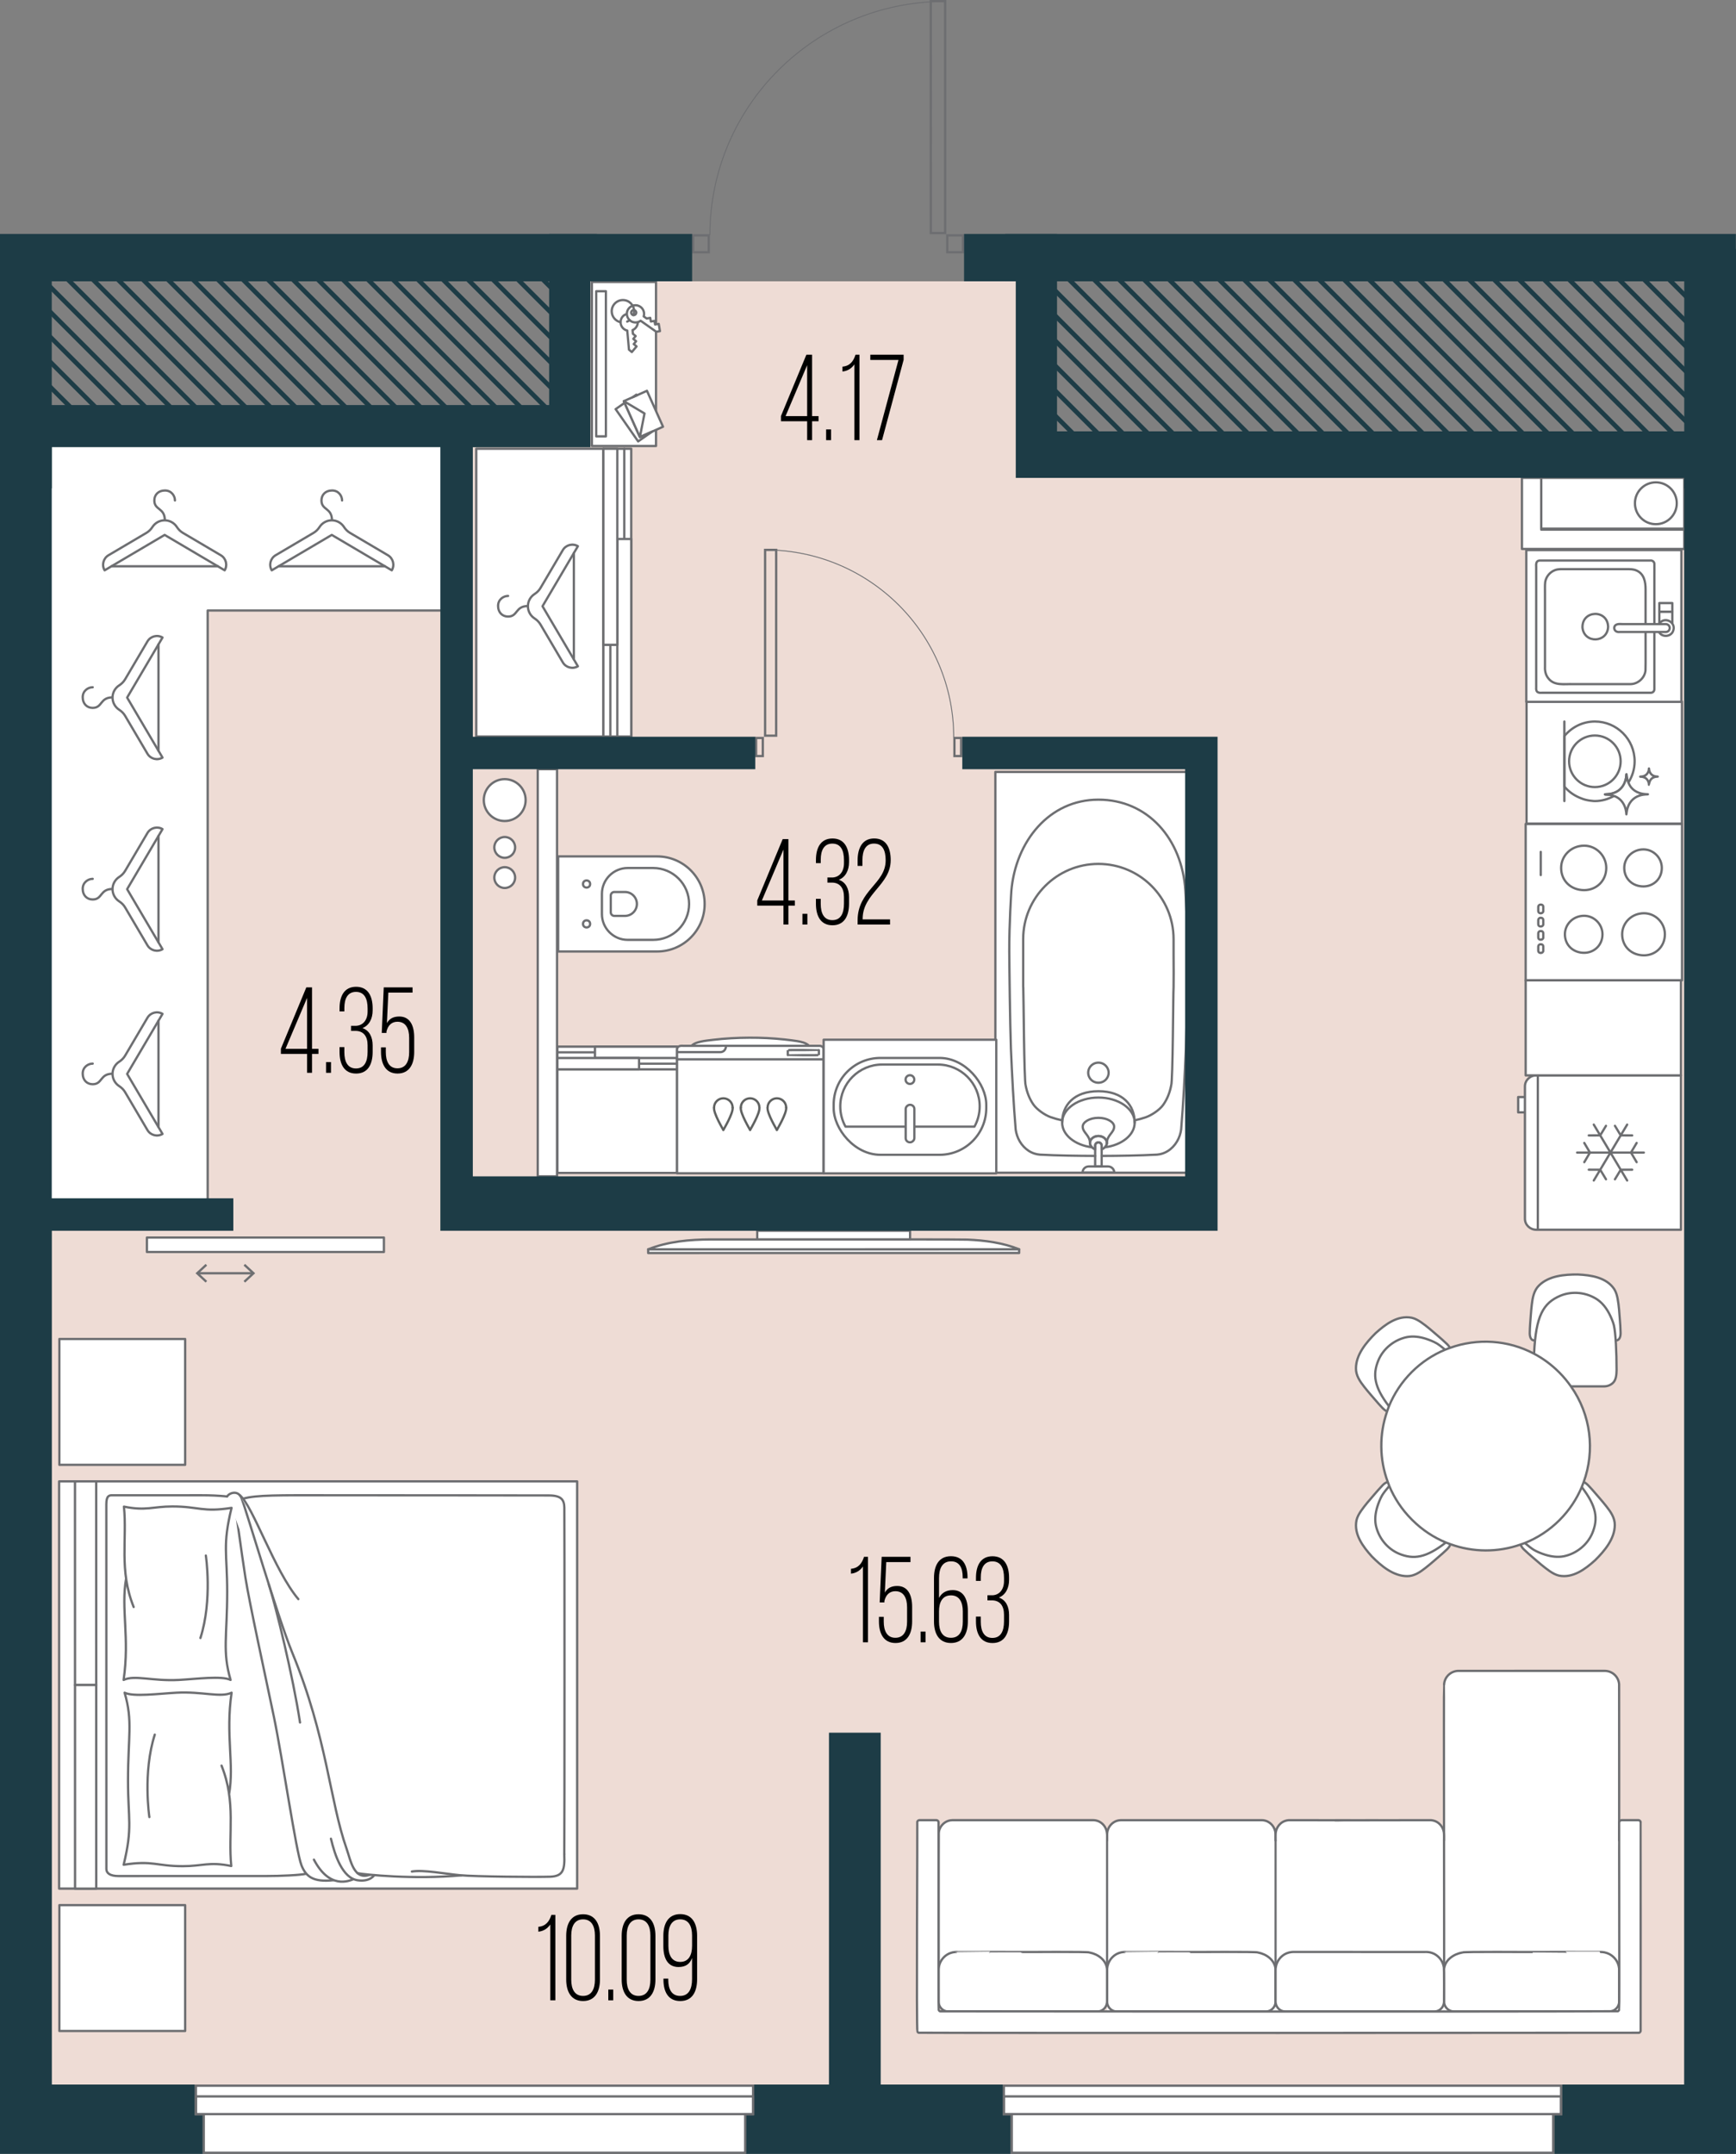 <?xml version="1.0" encoding="UTF-8"?>
<svg id="_окна" data-name="окна" xmlns="http://www.w3.org/2000/svg" version="1.1" xmlns:xlink="http://www.w3.org/1999/xlink" viewBox="0 0 189.984 235.642">
  <rect x="0" y="0" width="189.984" height="235.642" fill="#808080" stroke="none"/>
  <!-- Generator: Adobe Illustrator 29.3.1, SVG Export Plug-In . SVG Version: 2.1.0 Build 151)  -->
  <defs>
    <clipPath id="clippath">
      <rect x="114.772" y="28.186" width="70.508" height="19.466" fill="none"/>
    </clipPath>
    <clipPath id="clippath-1">
      <rect x="5.207" y="28.186" width="55.745" height="19.466" fill="none"/>
    </clipPath>
  </defs>
  <polygon points="184.32 228.058 5.664 228.058 5.664 48.922 64.608 48.922 64.608 30.778 111.168 30.778 111.168 52.282 184.32 52.282 184.32 228.058" fill="#eedcd5"/>
  <g>
    <g>
      <path d="M61.083,93.694h10.831c2.871,0,5.201,2.331,5.201,5.201h0c0,2.871-2.331,5.201-5.201,5.201h-10.831v-10.402h0Z" fill="#fff" stroke="#6e6f72" stroke-linecap="round" stroke-linejoin="round" stroke-width=".25"/>
      <path d="M68.694,94.965h2.789c2.169,0,3.93,1.761,3.93,3.93h0c0,2.169-1.761,3.93-3.93,3.93h-2.789c-1.557,0-2.821-1.264-2.821-2.821v-2.218c0-1.557,1.264-2.821,2.821-2.821Z" fill="none" stroke="#6e6f72" stroke-linecap="round" stroke-linejoin="round" stroke-width=".25"/>
      <g>
        <circle cx="64.193" cy="101.076" r=".388" fill="none" stroke="#6e6f72" stroke-linecap="round" stroke-linejoin="round" stroke-width=".25"/>
        <circle cx="64.193" cy="96.715" r=".388" fill="none" stroke="#6e6f72" stroke-linecap="round" stroke-linejoin="round" stroke-width=".25"/>
      </g>
      <path d="M67.232,97.587h1.16c.722,0,1.308.586,1.308,1.308h0c0,.722-.586,1.308-1.308,1.308h-1.16c-.215,0-.39-.175-.39-.39v-1.836c0-.215.175-.39.39-.39Z" fill="none" stroke="#6e6f72" stroke-linecap="round" stroke-linejoin="round" stroke-width=".25"/>
    </g>
    <g>
      <g>
        <rect x="52.121" y="49.094" width="13.913" height="31.482" fill="#fff" stroke="#6d6e71" stroke-linecap="round" stroke-linejoin="round" stroke-width=".25"/>
        <rect x="66.034" y="49.094" width="3.047" height="31.482" fill="#fff" stroke="#6d6e71" stroke-linecap="round" stroke-linejoin="round" stroke-width=".25"/>
        <path d="M66.796,70.55v10.028s0-10.028,0-10.028Z" fill="#fff" stroke="#6d6e71" stroke-linecap="round" stroke-linejoin="round" stroke-width=".25"/>
        <path d="M68.32,49.094v9.724s0-9.724,0-9.724Z" fill="#fff" stroke="#6d6e71" stroke-linecap="round" stroke-linejoin="round" stroke-width=".25"/>
        <rect x="67.558" y="58.969" width="1.524" height="21.608" fill="#fff" stroke="#6d6e71" stroke-linecap="round" stroke-linejoin="round" stroke-width=".25"/>
        <rect x="66.034" y="49.094" width="1.524" height="21.454" fill="#fff" stroke="#6d6e71" stroke-linecap="round" stroke-linejoin="round" stroke-width=".25"/>
      </g>
      <g>
        <path d="M55.603,65.198c-.499,0-1.094.376-1.094,1.094s.473,1.162,1.087,1.162c1.098,0,.779-1.149,2.18-1.149" fill="#fff" stroke="#6d6e71" stroke-linecap="round" stroke-linejoin="round" stroke-width=".25"/>
        <path d="M61.594,72.468l-2.446-4.148c-.158-.268-.381-.489-.643-.658-.439-.283-.731-.776-.731-1.337s.291-1.054.731-1.337c.262-.168.485-.39.643-.658l2.446-4.148c.338-.573,1.077-.764,1.65-.426l-3.873,6.569,3.873,6.569h0c-.573.338-1.312.147-1.65-.426Z" fill="#fff" stroke="#6d6e71" stroke-linecap="round" stroke-linejoin="round" stroke-width=".25"/>
        <line x1="62.802" y1="72.145" x2="62.802" y2="60.497" fill="#fff" stroke="#6d6e71" stroke-linecap="round" stroke-linejoin="round" stroke-width=".25"/>
      </g>
    </g>
    <g>
      <rect x="60.999" y="116.989" width="13.114" height="11.336" fill="#fff" stroke="#6d6e71" stroke-linecap="round" stroke-linejoin="round" stroke-width=".25"/>
      <rect x="60.999" y="114.507" width="13.114" height="2.483" fill="#fff" stroke="#6d6e71" stroke-linecap="round" stroke-linejoin="round" stroke-width=".25"/>
      <path d="M69.937,116.369h4.177s-4.177,0-4.177,0Z" fill="#fff" stroke="#6d6e71" stroke-linecap="round" stroke-linejoin="round" stroke-width=".25"/>
      <path d="M60.999,115.127h4.05s-4.05,0-4.05,0Z" fill="#fff" stroke="#6d6e71" stroke-linecap="round" stroke-linejoin="round" stroke-width=".25"/>
      <rect x="65.113" y="114.507" width="9.001" height="1.241" fill="#fff" stroke="#6d6e71" stroke-linecap="round" stroke-linejoin="round" stroke-width=".25"/>
      <rect x="60.999" y="115.748" width="8.937" height="1.241" fill="#fff" stroke="#6d6e71" stroke-linecap="round" stroke-linejoin="round" stroke-width=".25"/>
    </g>
    <g>
      <path d="M69.724,30.852h-4.948v17.941h2.233s2.822,0,2.822,0h1.262s.701,0,.701,0v-17.941h-.629s-1.44,0-1.44,0Z" fill="#fff" stroke="#6d6e71" stroke-linecap="round" stroke-linejoin="round" stroke-width=".25"/>
      <g>
        <rect x="69.028" y="43.134" width="2.772" height="4.306" transform="translate(153.183 57.877) rotate(155.902)" fill="#fff" stroke="#6d6e71" stroke-linecap="round" stroke-linejoin="round" stroke-width=".25"/>
        <g>
          <polygon points="69.698 43.249 69.646 43.175 69.258 43.446 69.698 43.249" fill="#fff" stroke="#6d6e71" stroke-linecap="round" stroke-linejoin="round" stroke-width=".25"/>
          <polygon points="67.373 44.761 69.837 48.292 71.388 47.21 70.028 47.818 68.355 44.076 67.373 44.761" fill="#fff" stroke="#6d6e71" stroke-linecap="round" stroke-linejoin="round" stroke-width=".25"/>
        </g>
        <polygon points="68.27 43.888 70.533 45.234 70.028 47.818 68.27 43.888" fill="#fff" stroke="#6d6e71" stroke-linecap="round" stroke-linejoin="round" stroke-width=".25"/>
      </g>
      <rect x="65.249" y="31.861" width="1.06" height="15.879" fill="#fff" stroke="#6d6e71" stroke-linecap="round" stroke-linejoin="round" stroke-width=".25"/>
      <g>
        <g>
          <path d="M68.71,34.77c-.057.033-.096.082-.118.144-.006.017-.011.035-.013.053-.019.13.057.257.181.302.07.025.146.021.212-.01.05-.024.088-.055.116-.102" fill="#fff" stroke="#6d6e71" stroke-linecap="round" stroke-linejoin="round" stroke-width=".25"/>
          <path d="M68.603,34.351c-.193.05-.351.149-.47.292-.141.169-.219.383-.219.603,0,.028.001.057.004.085.036.405.326.74.721.833l.007.002.186,2.086.315.265.518-.618-.308-.258.258-.308-.308-.258.258-.308-.304-.254-.035-.398.007-.003c.133-.058.253-.148.347-.26.135-.162.211-.358.219-.568,0-.012,0-.023,0-.035,0-.004,0-.002,0-.006" fill="#fff" stroke="#6d6e71" stroke-linecap="round" stroke-linejoin="round" stroke-width=".25"/>
        </g>
        <path d="M68.775,33.792c-.113.16-.173.347-.173.541,0,.054.005.108.014.162.043.248.179.464.385.609.332.234.775.23,1.102-.011l.006-.004,1.71,1.208.406-.069-.136-.794-.396.068-.068-.396-.396.068-.068-.396-.39.067-.326-.23.002-.007c.027-.088.04-.179.04-.272,0-.054-.005-.108-.014-.16-.043-.248-.179-.464-.385-.609-.424-.3-1.013-.198-1.313.226ZM69.512,33.972c.061.043.101.107.113.18.003.016.004.032.004.048,0,.057-.018.113-.051.16-.088.125-.262.155-.387.067-.061-.043-.101-.107-.113-.18-.003-.016-.004-.032-.004-.048,0-.057.018-.113.051-.16.043-.06.106-.101.18-.113.073-.013.147.004.207.047Z" fill="#fff" stroke="#6d6e71" stroke-linecap="round" stroke-linejoin="round" stroke-width=".25"/>
        <path d="M69.319,34.478c.049-.133.076-.276.076-.426,0-.676-.548-1.225-1.225-1.225s-1.225.548-1.225,1.225c0,.588.414,1.079.967,1.198" fill="none" stroke="#6d6e71" stroke-linecap="round" stroke-linejoin="round" stroke-width=".25"/>
        <path d="M68.638,35.184c.097-.04.188-.092.271-.155" fill="#fff" stroke="#6d6e71" stroke-linecap="round" stroke-linejoin="round" stroke-width=".25"/>
      </g>
    </g>
    <g>
      <g>
        <rect x="6.469" y="162.069" width="56.693" height="44.552" fill="#fff" stroke="#6d6e71" stroke-linecap="round" stroke-linejoin="round" stroke-width=".25"/>
        <rect x="-1.769" y="172.05" width="22.276" height="2.321" transform="translate(182.578 163.818) rotate(89.992)" fill="#fff" stroke="#6d6e71" stroke-linecap="round" stroke-linejoin="round" stroke-width=".25"/>
        <rect x="-1.766" y="194.326" width="22.276" height="2.321" transform="translate(204.857 186.088) rotate(89.992)" fill="#fff" stroke="#6d6e71" stroke-linecap="round" stroke-linejoin="round" stroke-width=".25"/>
        <g>
          <path d="M25.547,163.806s-1.4-.225-3.517-.217c-2.117.008-9.39.001-9.719.001s-.675-.007-.675.995c0,1.002.005,39.443.006,39.893s.406.77,1.318.77,13.236-.002,16.153-.002c1.574,0,3.729-.09,4.41-.255" fill="#fff" stroke="#6d6e71" stroke-linecap="round" stroke-linejoin="round" stroke-width=".25"/>
          <path d="M25.109,163.748c.233-.248.425-.134.513.273s.792,5.773,1.237,8.578,2.13,10.5,3.102,15.162c.973,4.663,2.435,14.838,3.04,16.335.493,1.219,1.286,1.846,3.492,1.606" fill="#fff" stroke="#6d6e71" stroke-linecap="round" stroke-linejoin="round" stroke-width=".25"/>
          <path d="M34.355,203.454c1.724,3.274,3.832,2.327,4.346,2.134" fill="#fff" stroke="#6d6e71" stroke-linecap="round" stroke-linejoin="round" stroke-width=".25"/>
          <path d="M36.218,201.163c.429,1.816,1.264,4.314,2.933,4.549,1.367.193,1.818-.576,1.818-.576" fill="#fff" stroke="#6d6e71" stroke-linecap="round" stroke-linejoin="round" stroke-width=".25"/>
          <path d="M24.862,163.721c.203-.391,1.206-.753,1.572.189.566,1.456,3.93,12.952,5.548,16.895,3.834,9.344,4.092,16.199,5.949,21.457.441,1.25.791,3.519,2.572,2.83" fill="#fff" stroke="#6d6e71" stroke-linecap="round" stroke-linejoin="round" stroke-width=".25"/>
          <path d="M39.126,204.934c.716.146,6.138.718,11.377.236" fill="#fff" stroke="#6d6e71" stroke-linecap="round" stroke-linejoin="round" stroke-width=".25"/>
          <path d="M45.074,204.752c1.289-.206,3.59.244,5.257.404,1.668.16,8.424.213,9.873.164,1.45-.049,1.614-.785,1.548-2.47" fill="#fff" stroke="#6d6e71" stroke-linecap="round" stroke-linejoin="round" stroke-width=".25"/>
          <path d="M61.753,202.849c.032-1.956.03-37.065.007-37.923s-.342-1.317-1.703-1.317c-.898,0-14.656-.02-24.329-.019-4.993,0-7.706-.05-9.125.375" fill="#fff" stroke="#6d6e71" stroke-linecap="round" stroke-linejoin="round" stroke-width=".25"/>
          <path d="M26.246,163.588c1.413,1.119,3.794,8.285,6.403,11.361" fill="#fff" stroke="#6d6e71" stroke-linecap="round" stroke-linejoin="round" stroke-width=".25"/>
          <path d="M29.421,173.359c.762,2.341,2.646,10.048,3.413,15.091" fill="#fff" stroke="#6d6e71" stroke-linecap="round" stroke-linejoin="round" stroke-width=".25"/>
        </g>
        <g>
          <path d="M13.805,172.679c-.593,3.319.405,6.459-.278,11.112,1.208-.571,3.179.155,6.048,0,1.961-.107,4.695-.473,5.66,0-.92-3.134-.371-4.756-.372-9.64,0-4.215-.532-5.065.478-9.184-3.183.503-3.565-.153-6.467-.154-2.175,0-2.894.513-5.312.017.366,3.596-.557,6.921,1.065,10.984" fill="#fff" stroke="#6d6e71" stroke-linecap="round" stroke-linejoin="round" stroke-width=".25"/>
          <path d="M22.527,170.185s.742,4.851-.592,9.019" fill="#fff" stroke="#6d6e71" stroke-linecap="round" stroke-linejoin="round" stroke-width=".25"/>
        </g>
        <g>
          <path d="M25.067,196.301c.593-3.319-.405-6.459.278-11.112-1.208.571-3.179-.155-6.048,0-1.961.107-4.695.473-5.66,0,.92,3.134.371,4.756.372,9.64,0,4.215.532,5.065-.478,9.184,3.183-.503,3.565.153,6.467.154,2.175,0,2.894-.513,5.312-.017-.366-3.596.557-6.921-1.065-10.984" fill="#fff" stroke="#6d6e71" stroke-linecap="round" stroke-linejoin="round" stroke-width=".25"/>
          <path d="M16.346,198.795s-.742-4.851.592-9.019" fill="#fff" stroke="#6d6e71" stroke-linecap="round" stroke-linejoin="round" stroke-width=".25"/>
        </g>
      </g>
      <rect x="6.497" y="208.431" width="13.766" height="13.766" fill="#fff" stroke="#6d6e71" stroke-linecap="round" stroke-linejoin="round" stroke-width=".25"/>
      <rect x="6.497" y="146.492" width="13.766" height="13.766" fill="#fff" stroke="#6d6e71" stroke-linecap="round" stroke-linejoin="round" stroke-width=".25"/>
    </g>
    <polygon points="48.778 66.791 22.729 66.791 22.729 131.665 4.994 131.665 4.994 48.391 49.554 48.391 48.778 66.791" fill="#fff" stroke="#6d6e71" stroke-linecap="round" stroke-linejoin="round" stroke-width=".25"/>
    <g>
      <path d="M10.145,116.363c-.499,0-1.094.376-1.094,1.094s.473,1.162,1.087,1.162c1.098,0,.779-1.149,2.18-1.149" fill="#fff" stroke="#6d6e71" stroke-linecap="round" stroke-linejoin="round" stroke-width=".25"/>
      <path d="M16.136,123.634l-2.446-4.148c-.158-.268-.381-.489-.643-.658-.439-.283-.731-.776-.731-1.337s.291-1.054.731-1.337c.262-.168.485-.39.643-.658l2.446-4.148c.338-.573,1.077-.764,1.65-.426l-3.873,6.569,3.873,6.569h0c-.573.338-1.312.147-1.65-.426Z" fill="#fff" stroke="#6d6e71" stroke-linecap="round" stroke-linejoin="round" stroke-width=".25"/>
      <line x1="17.344" y1="123.31" x2="17.344" y2="111.662" fill="#fff" stroke="#6d6e71" stroke-linecap="round" stroke-linejoin="round" stroke-width=".25"/>
    </g>
    <g>
      <path d="M10.145,96.151c-.499,0-1.094.376-1.094,1.094s.473,1.162,1.087,1.162c1.098,0,.779-1.149,2.18-1.149" fill="#fff" stroke="#6d6e71" stroke-linecap="round" stroke-linejoin="round" stroke-width=".25"/>
      <path d="M16.136,103.421l-2.446-4.148c-.158-.268-.381-.489-.643-.658-.439-.283-.731-.776-.731-1.337s.291-1.054.731-1.337c.262-.168.485-.39.643-.658l2.446-4.148c.338-.573,1.077-.764,1.65-.426l-3.873,6.569,3.873,6.569h0c-.573.338-1.312.147-1.65-.426Z" fill="#fff" stroke="#6d6e71" stroke-linecap="round" stroke-linejoin="round" stroke-width=".25"/>
      <line x1="17.344" y1="103.098" x2="17.344" y2="91.449" fill="#fff" stroke="#6d6e71" stroke-linecap="round" stroke-linejoin="round" stroke-width=".25"/>
    </g>
    <g>
      <path d="M10.145,75.189c-.499,0-1.094.376-1.094,1.094s.473,1.162,1.087,1.162c1.098,0,.779-1.149,2.18-1.149" fill="#fff" stroke="#6d6e71" stroke-linecap="round" stroke-linejoin="round" stroke-width=".25"/>
      <path d="M16.136,82.46l-2.446-4.148c-.158-.268-.381-.489-.643-.658-.439-.283-.731-.776-.731-1.337s.291-1.054.731-1.337c.262-.168.485-.39.643-.658l2.446-4.148c.338-.573,1.077-.764,1.65-.426l-3.873,6.569,3.873,6.569h0c-.573.338-1.312.147-1.65-.426Z" fill="#fff" stroke="#6d6e71" stroke-linecap="round" stroke-linejoin="round" stroke-width=".25"/>
      <line x1="17.344" y1="82.136" x2="17.344" y2="70.488" fill="#fff" stroke="#6d6e71" stroke-linecap="round" stroke-linejoin="round" stroke-width=".25"/>
    </g>
    <g>
      <path d="M19.146,54.754c0-.499-.376-1.094-1.094-1.094s-1.162.473-1.162,1.087c0,1.098,1.149.779,1.149,2.18" fill="#fff" stroke="#6d6e71" stroke-linecap="round" stroke-linejoin="round" stroke-width=".25"/>
      <path d="M11.876,60.745l4.148-2.446c.268-.158.489-.381.658-.643.283-.439.776-.731,1.337-.731s1.054.291,1.337.731c.168.262.39.485.658.643l4.148,2.446c.573.338.764,1.077.426,1.65l-6.569-3.873-6.569,3.873h0c-.338-.573-.147-1.312.426-1.65Z" fill="#fff" stroke="#6d6e71" stroke-linecap="round" stroke-linejoin="round" stroke-width=".25"/>
      <line x1="12.199" y1="61.953" x2="23.847" y2="61.953" fill="#fff" stroke="#6d6e71" stroke-linecap="round" stroke-linejoin="round" stroke-width=".25"/>
    </g>
    <g>
      <path d="M37.436,54.754c0-.499-.376-1.094-1.094-1.094s-1.162.473-1.162,1.087c0,1.098,1.149.779,1.149,2.18" fill="#fff" stroke="#6d6e71" stroke-linecap="round" stroke-linejoin="round" stroke-width=".25"/>
      <path d="M30.165,60.745l4.148-2.446c.268-.158.489-.381.658-.643.283-.439.776-.731,1.337-.731s1.054.291,1.337.731c.168.262.39.485.658.643l4.148,2.446c.573.338.764,1.077.426,1.65l-6.569-3.873-6.569,3.873h0c-.338-.573-.147-1.312.426-1.65Z" fill="#fff" stroke="#6d6e71" stroke-linecap="round" stroke-linejoin="round" stroke-width=".25"/>
      <line x1="30.489" y1="61.953" x2="42.137" y2="61.953" fill="#fff" stroke="#6d6e71" stroke-linecap="round" stroke-linejoin="round" stroke-width=".25"/>
    </g>
    <path d="M168.297,117.651v16.887s0-16.887,0-16.887ZM168.128,134.538c-.686,0-1.243-.538-1.243-1.201v-14.484c0-.663.556-1.201,1.243-1.201h15.829s0,16.887,0,16.887h-15.829ZM166.85,121.697h-.705s0-1.675,0-1.675h.705M179.898,126.095h-7.304M173.381,125.044l.621,1.051-.621,1.051M179.111,127.146l-.621-1.051.621-1.051M178.072,129.152l-3.652-6.115M175.755,123.171l-.631,1.045-1.252.006M176.737,129.019l.631-1.045,1.252-.006M174.42,129.152l3.652-6.115M178.62,124.222l-1.252-.006-.631-1.045M173.873,127.968l1.252.006.631,1.045" fill="#fff" stroke="#6d6e71" stroke-linecap="round" stroke-linejoin="round" stroke-width=".25"/>
    <g>
      <rect x="168.886" y="74.928" width="13.364" height="17.008" transform="translate(258.996 -92.138) rotate(89.999)" fill="#fff" stroke="#6d6e71" stroke-linecap="round" stroke-linejoin="round" stroke-width=".25"/>
      <g>
        <path d="M179.501,84.968c.005-.001.013-.002.019-.003.023-.002.046-.004.069-.005.049-.003.1-.007.151-.015.223-.038.399-.139.524-.3.062-.08.111-.173.144-.278.027-.086.043-.179.048-.286,0-.003,0-.005,0-.006.001,0,.003,0,.005,0,0,0,.003.016.003.024,0,.004,0,.008,0,.011.014.215.084.4.208.551.089.109.208.189.354.24.103.036.215.055.342.059h.004c.016,0,.03.001.044.003.002,0,.002,0,.003,0,0,0,0,0,0,0,0,0,0,0,0,0,0,0,0,.002-.002.002-.018.001-.037.002-.055.003-.019,0-.038.002-.058.003-.13.009-.245.037-.35.085-.141.064-.255.161-.336.288-.059.092-.102.195-.128.308-.015.068-.029.205-.032.207,0,0-.002-.002-.002-.003-.002-.014-.003-.029-.004-.044-.002-.021-.003-.042-.006-.063-.021-.158-.075-.301-.161-.425-.083-.118-.195-.209-.334-.269-.085-.037-.174-.061-.264-.07-.047-.005-.094-.008-.139-.01-.012,0-.023-.001-.035-.002-.008,0-.011-.002-.012-.002,0,0,0,0,0-.002,0,0,0,0,0,0Z" fill="#fff" stroke="#6d6e71" stroke-linecap="round" stroke-linejoin="round" stroke-width=".25"/>
        <g>
          <path d="M174.539,87.64c.759,0,1.463-.212,2.084-.554-.171-.063-.344-.12-.521-.139-.114-.012-.229-.019-.34-.025-.028-.002-.056-.003-.085-.005-.019-.001-.028-.005-.03-.006,0,0,0-.002-.001-.004,0,0,0,0,0,0,.013-.003.031-.005.048-.007.055-.005.113-.009.168-.012.121-.008.246-.016.37-.038.545-.094.977-.341,1.284-.734.152-.196.271-.425.353-.682.067-.209.105-.438.119-.7,0-.007.001-.012.002-.016.003,0,.007,0,.013.001,0,.002.007.039.007.059,0,.009,0,.019.001.028.019.294.092.56.196.807.428-.674.684-1.467.684-2.325,0-2.403-1.948-4.351-4.351-4.351-1.349,0-2.539.627-3.338,1.591v5.521c.497.601,1.158,1.046,1.904,1.315.564.233,1.326.276,1.434.276Z" fill="#fff" stroke="#6d6e71" stroke-linecap="round" stroke-linejoin="round" stroke-width=".25"/>
          <path d="M178.069,88.584c.062-.275.167-.528.312-.753.2-.31.478-.547.824-.704.257-.117.538-.185.857-.208.048-.003.096-.006.142-.008.045-.002.091-.004.136-.007.006,0,.006-.003.006-.004,0,0,0-.001,0-.002,0,0,0,0,0,0,0,0-.002-.001-.006-.002-.034-.004-.07-.005-.108-.006h-.009c-.31-.01-.584-.057-.837-.145-.356-.124-.648-.322-.866-.588-.134-.163-.232-.349-.314-.543-.104-.247-.177-.513-.196-.807,0-.009,0-.019-.001-.028,0-.02-.007-.057-.007-.059-.006,0-.01-.001-.013-.001,0,.003-.002.008-.002.016-.013.261-.052.49-.119.7-.082.257-.2.486-.353.682-.307.393-.739.64-1.284.734-.124.021-.249.03-.37.038-.055.004-.113.007-.168.012-.017.002-.034.003-.048.007,0,0,0,0,0,0,0,.002.001.004.001.004.002.001.011.005.03.006.028.002.056.003.085.005.111.006.226.013.34.025.177.019.35.076.521.139.041.015.085.016.125.033.34.147.615.369.818.659.211.303.344.653.395,1.041.007.052.011.104.015.155.003.037.006.073.01.108,0,.002.002.005.004.007.006-.004.04-.34.078-.507Z" fill="#fff" stroke="#6d6e71" stroke-linecap="round" stroke-linejoin="round" stroke-width=".25"/>
        </g>
        <circle cx="174.539" cy="83.289" r="2.821" fill="#fff" stroke="#6d6e71" stroke-linecap="round" stroke-linejoin="round" stroke-width=".25"/>
        <line x1="171.201" y1="78.938" x2="171.201" y2="87.64" fill="#fff" stroke="#6d6e71" stroke-linecap="round" stroke-linejoin="round" stroke-width=".25"/>
      </g>
    </g>
    <g>
      <rect x="167.036" y="60.182" width="16.97" height="16.602" fill="#fff" stroke="#6d6e71" stroke-linecap="round" stroke-linejoin="round" stroke-width=".25"/>
      <g>
        <g id="POLYLINE">
          <path d="M181.051,69.592c0-1.117,0-5.453,0-6.57,0-.44.008-.88,0-1.32.002-.238-.216-.41-.447-.379-4.049.002-8.099-.003-12.148.002-.372.045-.355.426-.338.716,0,.34,0,12.854,0,13.151-.039.473.134.638.617.599.389,0,.778,0,1.166,0,1.362,0,2.725,0,4.087,0,1.465,0,2.931,0,4.396,0,.758,0,1.517.001,2.275,0,.235-.002.391-.175.391-.405,0-.257,0-5.634,0-5.795" fill="#fff" stroke="#6d6e71" stroke-linecap="round" stroke-linejoin="round" stroke-width=".25"/>
        </g>
        <g id="POLYLINE1" data-name="POLYLINE">
          <path d="M180.088,69.592c-.01.88.02,2.865-.009,3.744-.074.847-.846,1.525-1.692,1.51-.424,0-.849,0-1.273,0-.826,0-1.652,0-2.479,0s-1.66,0-2.489,0c-.923-.033-2.05.214-2.693-.628-.29-.349-.397-.808-.372-1.254,0-.675,0-1.625,0-2.299,0-.838,0-4.911,0-5.749.011-.419-.027-.836.025-1.253.103-.593.529-1.097,1.096-1.298.347-.123.715-.097,1.077-.097.699,0,1.398,0,2.097,0,1.541,0,3.083,0,4.624,0,.379,0,.746-.01,1.102.151.825.363.986,1.233.986,2.065,0,.628,0,4.481,0,5.108" fill="#fff" stroke="#6d6e71" stroke-linecap="round" stroke-linejoin="round" stroke-width=".25"/>
        </g>
        <polyline points="181.593 68.177 181.593 66.923 183.014 66.923 183.014 68.177" fill="#fff" stroke="#6d6e71" stroke-linecap="round" stroke-linejoin="round" stroke-width=".25"/>
        <g id="POLYLINE2" data-name="POLYLINE">
          <path d="M181.554,68.278c.572-.938,1.979-.194,1.527.806-.273.615-1.209.65-1.527.058" fill="#fff" stroke="#6d6e71" stroke-linecap="round" stroke-linejoin="round" stroke-width=".25"/>
        </g>
        <rect x="181.593" y="65.978" width="1.421" height=".945" fill="#fff" stroke="#6d6e71" stroke-linecap="round" stroke-linejoin="round" stroke-width=".25"/>
        <g id="AG-DETAILS">
          <g id="POLYLINE3" data-name="POLYLINE">
            <path d="M175.989,68.558c-.049,1.79-2.622,1.887-2.806.107-.069-1.928,2.728-2.034,2.806-.107Z" fill="#fff" stroke="#6d6e71" stroke-linecap="round" stroke-linejoin="round" stroke-width=".25"/>
          </g>
        </g>
        <g id="POLYLINE4" data-name="POLYLINE">
          <path d="M176.661,68.71c.005.329.306.472.6.432.571,0,4.796,0,4.974,0,.598.038.686-.788.091-.863-.796-.004-3.907.001-4.777,0-.349-.023-.879-.048-.888.432Z" fill="#fff" stroke="#6d6e71" stroke-linecap="round" stroke-linejoin="round" stroke-width=".25"/>
        </g>
      </g>
    </g>
    <g>
      <rect x="166.966" y="90.145" width="17.112" height="17.111" fill="#fff" stroke="#6d6e71" stroke-linecap="round" stroke-linejoin="round" stroke-width=".25"/>
      <path d="M179.855,96.979c-1.188,0-2.101-.829-2.101-2.026,0-1.105.913-2.025,2.101-2.025,1.096,0,2.011.92,2.011,2.025,0,1.197-.914,2.026-2.011,2.026Z" fill="#fff" stroke="#6d6e71" stroke-linecap="round" stroke-linejoin="round" stroke-width=".25"/>
      <path d="M173.361,104.241c-1.188,0-2.101-.829-2.101-2.026,0-1.105.913-2.025,2.101-2.025,1.096,0,2.011.92,2.011,2.025,0,1.197-.914,2.026-2.011,2.026Z" fill="#fff" stroke="#6d6e71" stroke-linecap="round" stroke-linejoin="round" stroke-width=".25"/>
      <path d="M179.915,104.519c-1.351,0-2.389-.943-2.389-2.304,0-1.257,1.038-2.303,2.389-2.303,1.247,0,2.286,1.046,2.286,2.303,0,1.361-1.04,2.304-2.286,2.304Z" fill="#fff" stroke="#6d6e71" stroke-linecap="round" stroke-linejoin="round" stroke-width=".25"/>
      <path d="M173.37,97.385c-1.427,0-2.523-.996-2.523-2.433,0-1.327,1.096-2.432,2.523-2.432,1.316,0,2.415,1.105,2.415,2.432,0,1.437-1.098,2.433-2.415,2.433Z" fill="#fff" stroke="#6d6e71" stroke-linecap="round" stroke-linejoin="round" stroke-width=".25"/>
      <rect x="168.147" y="103.506" width=".942" height=".549" rx=".235" ry=".235" transform="translate(64.838 272.399) rotate(-90)" fill="#fff" stroke="#6d6e71" stroke-linecap="round" stroke-linejoin="round" stroke-width=".25"/>
      <rect x="168.147" y="102.059" width=".942" height=".549" rx=".235" ry=".235" transform="translate(66.285 270.952) rotate(-90)" fill="#fff" stroke="#6d6e71" stroke-linecap="round" stroke-linejoin="round" stroke-width=".25"/>
      <rect x="168.147" y="100.612" width=".942" height=".549" rx=".235" ry=".235" transform="translate(67.732 269.505) rotate(-90)" fill="#fff" stroke="#6d6e71" stroke-linecap="round" stroke-linejoin="round" stroke-width=".25"/>
      <rect x="168.147" y="99.165" width=".942" height=".549" rx=".235" ry=".235" transform="translate(69.179 268.058) rotate(-90)" fill="#fff" stroke="#6d6e71" stroke-linecap="round" stroke-linejoin="round" stroke-width=".25"/>
      <line x1="168.618" y1="95.737" x2="168.618" y2="93.199" fill="#fff" stroke="#6d6e71" stroke-linecap="round" stroke-linejoin="round" stroke-width=".25"/>
    </g>
    <rect x="16.078" y="135.392" width="25.938" height="1.58" fill="#fff" stroke="#6d6e71" stroke-linecap="round" stroke-linejoin="round" stroke-width=".25"/>
    <g>
      <line x1="27.654" y1="139.299" x2="21.67" y2="139.299" fill="none" stroke="#6d6e71" stroke-linecap="round" stroke-linejoin="round" stroke-width=".25"/>
      <polygon points="26.826 138.277 26.655 138.46 27.558 139.299 26.655 140.138 26.826 140.322 27.925 139.299 26.826 138.277" fill="#6d6e71"/>
      <polygon points="22.499 138.277 22.669 138.46 21.766 139.299 22.669 140.138 22.499 140.322 21.399 139.299 22.499 138.277" fill="#6d6e71"/>
    </g>
    <g>
      <path d="M151.872,162.133c-.229.052-.457.238-.603.404-.298.303-.571.629-.85.948-.51.592-1.032,1.18-1.477,1.824-.215.316-.408.653-.493,1.025-.303,1.526.725,2.89,1.692,3.957,1.01,1.02,2.338,2.142,3.846,2.145.771.013,1.438-.446,2.021-.906.32-.249.628-.511.936-.775.314-.269.628-.538.937-.812.242-.241.773-.62.841-1.005" fill="#fff" stroke="#6d6e71" stroke-linecap="round" stroke-linejoin="round" stroke-width=".25"/>
      <path d="M173.312,162.141c.352.126.692.585.914.808.274.31.543.624.812.937.264.308.526.616.775.935.461.583.919,1.25.906,2.021-.003,1.508-1.125,2.837-2.145,3.846-1.066.966-2.431,1.995-3.957,1.692-.372-.085-.709-.278-1.025-.493-.644-.445-1.232-.966-1.824-1.477-.32-.279-.646-.552-.948-.85-.163-.144-.344-.366-.401-.591" fill="#fff" stroke="#6d6e71" stroke-linecap="round" stroke-linejoin="round" stroke-width=".25"/>
      <path d="M167.901,146.645c-.441-.007-.504-.554-.486-.898.007-.612.067-1.222.11-1.832.031-.404.064-.807.114-1.209.086-.738.234-1.534.788-2.07,1.066-1.063,2.804-1.211,4.237-1.203,1.437.071,3.129.308,3.994,1.602.203.323.305.698.376,1.073.141.77.188,1.555.246,2.334.029.423.066.847.07,1.272.022.353-.034.918-.485.929" fill="#fff" stroke="#6d6e71" stroke-linecap="round" stroke-linejoin="round" stroke-width=".25"/>
      <path d="M158.67,147.467c-.082-.185-.24-.36-.377-.48-.303-.298-.629-.571-.948-.85-.592-.51-1.18-1.032-1.824-1.477-.316-.215-.653-.408-1.025-.493-1.526-.303-2.89.725-3.957,1.692-1.02,1.01-2.142,2.338-2.145,3.846-.013.771.446,1.438.906,2.021.249.32.511.628.775.935.269.314.538.628.812.937.223.223.563.684.916.809" fill="#fff" stroke="#6d6e71" stroke-linecap="round" stroke-linejoin="round" stroke-width=".25"/>
      <path d="M158.15,147.661c-.36-.299-.676-.542-.907-.683-.393-.226-.821-.391-1.253-.53-.645-.198-1.335-.295-2.006-.167-1.387.284-2.6,1.248-3.145,2.561-.626,1.538-.47,2.876,1.162,5.005" fill="#fff" stroke="#6d6e71" stroke-linecap="round" stroke-linejoin="round" stroke-width=".25"/>
      <path d="M173.102,162.689c1.641,2.136,1.798,3.475,1.171,5.016-.545,1.313-1.758,2.277-3.145,2.561-.671.128-1.361.031-2.006-.167-.432-.138-.861-.304-1.253-.53-.25-.153-.599-.423-.997-.758" fill="#fff" stroke="#6d6e71" stroke-linecap="round" stroke-linejoin="round" stroke-width=".25"/>
      <path d="M171.915,151.674c.593,0,1.186,0,1.78,0,.594,0,1.188,0,1.781,0,.364.013.714-.095,1-.341.39-.33.428-.93.439-1.418,0-1.947-.095-4.098-.301-4.95-.053-.218-.138-.428-.222-.637-.341-.833-.833-1.643-1.59-2.16-1.186-.78-2.716-.956-4.035-.412-1.868.79-2.698,2.18-2.879,6.35" fill="#fff" stroke="#6d6e71" stroke-linecap="round" stroke-linejoin="round" stroke-width=".25"/>
      <path d="M152.037,162.568c.556,1.33,1.37,2.578,2.453,3.661l.07.07c1.085,1.085,2.335,1.9,3.669,2.456-2.188,1.705-3.541,1.872-5.103,1.236-1.313-.545-2.277-1.758-2.561-3.145-.128-.671-.031-1.361.167-2.006.138-.432.304-.861.53-1.253.156-.255.433-.611.777-1.019-.06-.143-.111-.289-.164-.434-.921-2.487-.943-5.225-.07-7.726.065-.187.124-.376.2-.56.556-1.358,1.384-2.631,2.487-3.734,1.083-1.083,2.331-1.897,3.661-2.453.171-.071.345-.131.519-.194,3.001-1.084,6.363-.878,9.218.639.976.518,1.893,1.186,2.715,2.008l.071.071c.466.466.873.969,1.241,1.49,2.187,3.09,2.653,7.017,1.397,10.467-.067.184-.133.367-.21.548-.555,1.31-1.36,2.54-2.428,3.609-1.121,1.121-2.418,1.958-3.801,2.514-.149.06-.302.105-.453.159-2.489.88-5.215.87-7.697-.032-.165-.06-.331-.116-.494-.184" fill="#fff" stroke="#6d6e71" stroke-linecap="round" stroke-linejoin="round" stroke-width=".25"/>
    </g>
    <g>
      <g>
        <path d="M138.349,200.383h19.514c.784,0,1.421.637,1.421,1.421v15.597c0,.784-.637,1.421-1.421,1.421h-19.514v-18.439h0Z" transform="translate(-60.785 358.419) rotate(-90)" fill="#fff"/>
        <path d="M119.909,200.383h19.514c.784,0,1.421.637,1.421,1.421v15.597c0,.784-.637,1.421-1.421,1.421h-19.514v-18.439h0Z" transform="translate(-79.226 339.978) rotate(-90)" fill="#fff"/>
        <path d="M121.158,201.353c.004-.153-.01-.694.012-.835.016-.132.048-.262.095-.385.188-.505.64-.886,1.154-.975.08-.014.161-.022.242-.023.038,0,15.395,0,15.433,0,.045,0,.092.003.137.008.183.019.363.074.527.159.256.133.475.344.622.599.084.145.145.305.181.47.015.072.026.146.031.219.002.034.005.072.005.106.007.019-.005,14.825,0,14.845" fill="#fff" stroke="#6d6e71" stroke-linecap="round" stroke-linejoin="round" stroke-width=".25"/>
        <path d="M130.265,213.553c.275.022,7.326-.059,7.405.058,0,0,.029.006.029.006.451.093.89.285,1.244.593.324.279.574.669.636,1.107.008.059.014.121.016.18-.004.012.004.033,0,.044-.001.037.001,3.431,0,3.465-.003.094-.019.188-.044.278-.104.368-.402.661-.756.749-.067.017-.137.029-.206.032-.101.005-16.322,0-16.425,0-.121-.006-.241-.034-.353-.082-.204-.085-.386-.249-.496-.438-.102-.172-.158-.374-.158-.576.002-.045-.002-3.431,0-3.472.001-.052.004-.106.01-.157.018-.182.062-.361.127-.531.208-.539.654-.97,1.186-1.149.146-.051.299-.084.452-.098.05-.004.103-.008.154-.008-.005-.013,7.177.009,7.18,0h0Z" fill="#fff" stroke="#6d6e71" stroke-linecap="round" stroke-linejoin="round" stroke-width=".25"/>
        <path d="M102.717,216.855c.004-.153-.01-16.196.012-16.338.016-.132.048-.262.095-.385.188-.505.64-.886,1.154-.975.08-.014.161-.022.242-.023.038,0,15.395,0,15.433,0,.045,0,.092.003.137.008.183.019.363.074.527.159.256.133.475.344.622.599.084.145.145.305.181.47.015.072.026.146.031.219.002.034.005.072.005.106.007.019-.005,14.825,0,14.845" fill="#fff" stroke="#6d6e71" stroke-linecap="round" stroke-linejoin="round" stroke-width=".25"/>
        <path d="M111.824,213.553c.275.022,7.326-.059,7.405.058,0,0,.029.006.029.006.451.093.89.285,1.244.593.324.279.574.669.636,1.107.008.059.014.121.016.18-.004.012.004.033,0,.044-.001.037.001,3.431,0,3.465-.003.094-.019.188-.044.278-.104.368-.402.661-.756.749-.067.017-.137.029-.206.032-.101.005-16.322,0-16.425,0-.121-.006-.241-.034-.353-.082-.204-.085-.386-.249-.496-.438-.102-.172-.158-.374-.158-.576.002-.045-.002-3.431,0-3.472.001-.052.004-.106.01-.157.018-.182.062-.361.127-.531.208-.539.654-.97,1.186-1.149.146-.051.299-.084.452-.098.05-.004.103-.008.154-.008-.005-.013,7.177.009,7.18,0h0Z" fill="#fff" stroke="#6d6e71" stroke-linecap="round" stroke-linejoin="round" stroke-width=".25"/>
      </g>
      <g>
        <path d="M148.983,191.853h35.781c.822,0,1.489.667,1.489,1.489v16.185c0,.822-.667,1.489-1.489,1.489h-35.781v-19.163h0Z" transform="translate(-33.817 369.052) rotate(-90)" fill="#fff"/>
        <path d="M177.197,201.353c-.004-.102.007-16.991-.004-17.08-.007-.111-.027-.222-.057-.329-.104-.368-.348-.694-.671-.898-.211-.135-.456-.218-.705-.24-.047-.004-.095-.006-.142-.006-.106.004-16.013-.007-16.11.004-.137.009-.273.036-.402.08-.319.107-.6.32-.791.597-.133.193-.223.416-.26.647-.01.065-.017.132-.019.198-.047.065.032,31.151,0,31.215" fill="#fff" stroke="#6d6e71" stroke-linecap="round" stroke-linejoin="round" stroke-width=".25"/>
        <path d="M167.731,213.553c-.289.021-7.61-.058-7.695.058,0,0-.031.006-.031.006-.469.093-.925.285-1.293.593-.343.284-.605.683-.665,1.129-.029.053-.008,3.563-.013,3.679.004.094.022.188.05.278.114.371.433.662.808.742.062.014.125.023.189.026.128,0,16.957.003,17.083,0,.121-.007.242-.035.355-.081.212-.085.401-.249.516-.438.106-.172.164-.374.164-.576-.002-.045.002-3.431,0-3.472-.001-.052-.004-.106-.01-.157-.019-.182-.064-.361-.131-.531-.216-.539-.68-.97-1.233-1.149-.152-.051-.311-.084-.47-.098-.052-.004-.107-.008-.16-.008.005-.013-7.46.009-7.464,0h0Z" fill="#fff" stroke="#6d6e71" stroke-linecap="round" stroke-linejoin="round" stroke-width=".25"/>
      </g>
      <g>
        <path d="M148.062,213.553c.041.008,8.032-.006,8.066,0,.058.001.119.005.177.012.146.017.291.051.43.101.641.224,1.147.818,1.267,1.512.059.159.027,3.61.03,3.864-.009.135-.043.269-.099.392-.126.279-.361.49-.639.58-.079.025-.161.042-.244.048-.026.02-16.358-.01-16.401.002-.234.001-.471-.086-.653-.237-.197-.162-.319-.374-.375-.621-.017-.078-.026-.158-.026-.238v-3.429c0-.035,0-.076.003-.111.003-.044.006-.092.012-.136.081-.706.56-1.333,1.194-1.592.173-.072.357-.119.543-.139.051-.005.103-.009.154-.01.04-.001,6.516,0,6.559,0Z" fill="#fff" stroke="#6d6e71" stroke-linecap="round" stroke-linejoin="round" stroke-width=".25"/>
        <path d="M139.598,201.353c.008-.232-.022-.743.032-.963.069-.345.253-.663.514-.889.138-.12.297-.214.466-.276.124-.046.255-.075.387-.086.033-.003.069-.004.102-.005.023-.003,9.768.017,9.79.015" fill="#fff" stroke="#6d6e71" stroke-linecap="round" stroke-linejoin="round" stroke-width=".25"/>
        <path d="M158.034,201.353c-.008-.232.022-.743-.032-.963-.069-.345-.253-.663-.514-.889-.138-.12-.297-.214-.466-.276-.124-.046-.255-.075-.387-.086-.033-.003-.069-.004-.102-.005-.024-.003-10.411.017-10.433.015" fill="#fff" stroke="#6d6e71" stroke-linecap="round" stroke-linejoin="round" stroke-width=".25"/>
      </g>
      <path d="M179.549,222.16c0,.009,0,.012,0,.012,0,.009-.001.012-.001.012-.001.009-.002.012-.002.012-.002.009-.003.012-.003.012-.002.009-.003.012-.003.012-.003.009-.004.012-.004.012-.003.009-.005.012-.005.012-.004.009-.005.012-.005.012-.004.009-.006.012-.006.012-.005.009-.006.011-.006.011-.007.011-.009.014-.009.014-.008.011-.01.014-.01.014-.008.01-.011.013-.011.013-.009.01-.011.012-.011.012-.01.009-.012.012-.012.012-.01.009-.013.011-.013.011-.011.008-.014.01-.014.01-.011.007-.014.009-.014.009-.009.005-.012.006-.012.006-.009.004-.012.006-.012.006-.009.004-.012.005-.012.005-.009.003-.012.004-.012.004-4.001.015-74.84.037-78.836-.004,0,0-.003-.001-.012-.005,0,0-.003-.001-.012-.006,0,0-.003-.002-.012-.006,0,0-.003-.002-.014-.009,0,0-.003-.002-.014-.01,0,0-.003-.002-.013-.011,0,0-.002-.002-.012-.012,0,0-.002-.002-.011-.012,0,0-.002-.003-.011-.013,0,0-.002-.003-.01-.014,0,0-.002-.003-.009-.014,0,0-.002-.003-.006-.011-.125-.185.012-22.756-.016-22.957,0,0,.001-.003.005-.012,0,0,.001-.003.005-.012,0,0,.001-.003.006-.012,0,0,.002-.003.006-.012,0,0,.002-.003.009-.014,0,0,.002-.003.01-.014,0,0,.002-.003.011-.013,0,0,.002-.003.011-.012,0,0,.002-.002.012-.011,0,0,.003-.002.013-.011,0,0,.003-.002.014-.01,0,0,.003-.002.014-.009,0,0,.003-.002.012-.006,0,0,.003-.002.012-.006,0,0,.003-.001.012-.005,0,0,.003-.001.012-.005,0,0,.003,0,.012-.004,0,0,.003,0,.012-.003,0,0,.003,0,.012-.003,0,0,.003,0,.012-.002,0,0,.003,0,.012-.001,0,0,.003,0,.012,0,0,0,.003,0,.012,0h1.824s.003,0,.012,0c0,0,.003,0,.012,0,0,0,.003,0,.012.001,0,0,.003,0,.012.002,0,0,.003,0,.012.003,0,0,.003,0,.012.003,0,0,.003,0,.012.004,0,0,.003.001.012.005,0,0,.003.001.012.005,0,0,.003.001.012.006,0,0,.003.002.012.006,0,0,.003.002.014.009,0,0,.003.002.014.01,0,0,.003.002.013.011,0,0,.003.002.012.011,0,0,.002.002.011.012,0,0,.002.002.011.013,0,0,.002.003.01.014,0,0,.002.003.009.014,0,0,.002.003.006.012,0,0,.002.003.006.012,0,0,.001.003.005.012,0,0,.001.003.005.012,0,0,0,.003.004.012,0,0,0,.003.003.012,0,0,0,.003.003.012,0,0,0,.003.002.012,0,0,0,.003.001.012,0,0,0,.003,0,.012,0,0,0,.003,0,.012.011.073-.02,20.415.01,20.48,0,0,0,.003.004.012,0,0,.001.003.005.012,0,0,.001.003.005.012,0,0,.001.003.006.012,0,0,.002.003.006.012,0,0,.002.003.009.014,0,0,.002.003.01.014,0,0,.002.003.011.013,0,0,.002.003.012.012,0,0,.002.002.012.012,0,0,.003.002.013.011,0,0,.003.002.014.01,0,0,.003.002.014.009,0,0,.003.002.011.006,0,0,.003.002.012.006,0,0,.003.001.012.005,0,0,.003.001.012.005,14.296.014,59.868.049,74.158-.01.009-.004.012-.006.012-.006.009-.005.011-.006.011-.006.011-.007.014-.009.014-.009.011-.008.014-.01.014-.01.01-.009.013-.011.013-.011.01-.009.012-.012.012-.012.009-.01.012-.012.012-.012.009-.01.011-.013.011-.013.008-.011.01-.014.01-.014.007-.011.009-.014.009-.014.005-.009.006-.012.006-.012.004-.009.006-.012.006-.012.004-.009.005-.012.005-.012.003-.009.005-.012.005-.012.003-.009.004-.012.004-.012.002-.009.003-.012.003-.012.045-.069-.02-20.418.008-20.491.012-.138.134-.239.26-.237h1.824c.009,0,.012,0,.012,0,.009,0,.012,0,.012,0,.009,0,.012.001.012.001.009.001.012.002.012.002.009.002.012.003.012.003.009.002.012.003.012.003.009.003.012.004.012.004.009.003.012.005.012.005.009.004.012.005.012.005.009.004.012.006.012.006.009.005.012.006.012.006.011.007.014.009.014.009.011.008.014.01.014.01.01.009.013.011.013.011.01.009.012.011.012.011.009.01.011.012.011.012.009.01.011.013.011.013.008.011.01.014.01.014.007.011.009.014.009.014.005.009.006.012.006.012.004.009.006.012.006.012.004.009.005.012.005.012.003.009.005.012.005.012.003.009.004.012.004.012.003.009.003.012.003.012.002.009.003.012.003.012.002.009.002.012.002.012.001.009.001.012.001.012.014.032-.007,22.755,0,22.788Z" fill="#fff" stroke="#6d6e71" stroke-linecap="round" stroke-linejoin="round" stroke-width=".25"/>
    </g>
    <rect x="166.966" y="107.256" width="16.991" height="10.395" fill="#fff" stroke="#6d6e71" stroke-linecap="round" stroke-linejoin="round" stroke-width=".25"/>
    <g>
      <rect x="108.93" y="84.454" width="22.14" height="43.848" fill="#fff" stroke="#6e6f72" stroke-linecap="round" stroke-linejoin="round" stroke-width=".25"/>
      <path d="M120.208,116.259c.809-.004,1.367.842,1.007,1.575-.408.829-1.607.829-2.014,0-.358-.734.198-1.579,1.007-1.575Z" fill="none" stroke="#6e6f72" stroke-linecap="round" stroke-linejoin="round" stroke-width=".25"/>
      <path d="M124.177,122.82c0-1.897-1.289-3.436-3.969-3.436-2.68,0-3.969,1.539-3.969,3.436" fill="none" stroke="#6e6f72" stroke-linecap="round" stroke-linejoin="round" stroke-width=".25"/>
      <path d="M119.28,125.044c0-.848-.791-1.124-.791-1.785,0-.508.77-.964,1.719-.964s1.72.456,1.72.964c0,.661-.791.937-.791,1.785" fill="none" stroke="#6e6f72" stroke-linecap="round" stroke-linejoin="round" stroke-width=".25"/>
      <path d="M116.239,122.821c0-1.515,1.777-2.744,3.969-2.744,2.193,0,3.969,1.229,3.969,2.744,0,1.347-1.406,2.461-3.256,2.695.128-.13.216-.289.216-.47,0-.421-.416-.762-.929-.762s-.928.341-.928.762c0,.181.087.34.216.47-1.851-.233-3.257-1.347-3.257-2.695Z" fill="none" stroke="#6e6f72" stroke-linecap="round" stroke-linejoin="round" stroke-width=".25"/>
      <path d="M120.208,124.283c.512,0,.928.341.928.762,0,.18-.087.34-.215.47-.096.098-.212.182-.357.232v-.207s0-.207,0-.207c0-.195-.16-.356-.356-.356s-.357.16-.357.356v.207s0,.207,0,.207c-.143-.05-.259-.134-.356-.232-.128-.13-.215-.291-.215-.47,0-.421.416-.762.928-.762Z" fill="none" stroke="#6e6f72" stroke-linecap="round" stroke-linejoin="round" stroke-width=".25"/>
      <path d="M120.208,124.977c.195,0,.356.16.356.357v.206s0,.207,0,.207v1.868h-.713v-1.868s0-.207,0-.207v-.206c0-.197.162-.357.357-.357Z" fill="none" stroke="#6e6f72" stroke-linecap="round" stroke-linejoin="round" stroke-width=".25"/>
      <path d="M121.946,128.293h0c0-.373-.305-.679-.679-.679h-2.12c-.373,0-.679.306-.679.679h3.478Z" fill="none" stroke="#6e6f72" stroke-linecap="round" stroke-linejoin="round" stroke-width=".25"/>
      <path d="M119.859,126.461c-1.929-.009-4.161-.035-6.045-.138-.199-.014-.399-.052-.589-.112-.911-.284-1.618-1.071-1.918-1.983-.07-.212-.124-.434-.154-.655-.224-2.646-.41-6.189-.52-8.843-.101-2.952-.165-8.413-.18-10.655-.019-2.883.228-6.619.228-6.619.469-5.408,4.139-9.971,9.526-9.971h0c5.387,0,9.157,4.264,9.52,9.971,0,0,.234,3.736.227,6.619-.007,3.014-.071,7.703-.172,10.655-.112,2.65-.293,6.201-.52,8.843-.032.221-.083.444-.154.655-.306.928-1.033,1.728-1.967,1.997-.175.051-.358.086-.54.098-1.884.1-4.116.133-6.045.139" fill="none" stroke="#6e6f72" stroke-linecap="round" stroke-linejoin="round" stroke-width=".25"/>
      <path d="M116.239,122.572c-.451-.099-.832-.206-1.239-.346-.636-.219-1.513-.826-1.9-1.377-.436-.621-.711-1.347-.853-2.091-.177-.452-.227-10.109-.263-10.761h-.009v-5.253c0-4.545,3.684-8.229,8.229-8.229h0c4.545,0,8.229,3.684,8.229,8.229v1.715c.012,1.392.014,2.642,0,3.538-.048.642-.074,10.34-.263,10.761-.146.762-.432,1.507-.887,2.138-.392.544-1.267,1.125-1.902,1.342-.395.136-.765.238-1.21.334" fill="none" stroke="#6e6f72" stroke-linecap="round" stroke-linejoin="round" stroke-width=".25"/>
    </g>
    <g>
      <g>
        <g id="AG-FIXTURE">
          <g id="POLYLINE5" data-name="POLYLINE">
            <path d="M75.679,114.418c.259-.265.657-.38,1.007-.459.439-.099.892-.142,1.338-.196,1.323-.16,2.655-.23,3.987-.236,1.294-.005,2.589.057,3.875.2.45.05.9.102,1.347.173.458.076.969.186,1.315.518" fill="#fff" stroke="#6d6e71" stroke-linecap="round" stroke-linejoin="round" stroke-width=".25"/>
          </g>
          <g id="POLYLINE6" data-name="POLYLINE">
            <path d="M75.679,114.417c3.847,0,7.694,0,11.541,0,.555,0,1.11,0,1.665,0,.263,0,.526,0,.789,0,.277-.006.496.195.463.429,0,2.047,0,6.111,0,6.111,0,0,0,5.038,0,7.406h-16.044c0-.236,0-.906,0-1.142,0-1.046,0-2.092,0-3.138,0-2.095,0-4.19,0-6.285-.005-1.011.004-1.942,0-2.957,0-.349.278-.456.661-.424.308,0,.617,0,.925,0Z" fill="#fff" stroke="#6d6e71" stroke-linecap="round" stroke-linejoin="round" stroke-width=".25"/>
          </g>
          <g id="POLYLINE7" data-name="POLYLINE">
            <line x1="90.136" y1="115.895" x2="74.092" y2="115.895" fill="#fff" stroke="#6d6e71" stroke-linecap="round" stroke-linejoin="round" stroke-width=".25"/>
          </g>
        </g>
        <path d="M79.435,114.51c0,.33-.267.597-.597.597h-4.701" fill="#fff" stroke="#6d6e71" stroke-linecap="round" stroke-linejoin="round" stroke-width=".25"/>
        <path d="M86.227,115.439c.017-.014,3.389.025,3.389-.013,0,0,0-.53,0-.53,0-.007-.006-.013-.013-.013-.017.014-3.389-.025-3.389.013,0,0,0,.53,0,.53,0,.007.006.013.013.013Z" fill="#fff" stroke="#6d6e71" stroke-linecap="round" stroke-linejoin="round" stroke-width=".25"/>
      </g>
      <g>
        <g>
          <path d="M78.145,121.176c0-.561.455-1.016,1.016-1.016.561,0,1.016.455,1.016,1.016" fill="none" stroke="#606261" stroke-linecap="round" stroke-linejoin="round" stroke-width=".25"/>
          <path d="M79.161,123.618s-1.1-1.829-1.016-2.442" fill="none" stroke="#606261" stroke-linecap="round" stroke-linejoin="round" stroke-width=".25"/>
          <path d="M79.161,123.618s1.1-1.829,1.016-2.442" fill="none" stroke="#606261" stroke-linecap="round" stroke-linejoin="round" stroke-width=".25"/>
        </g>
        <g>
          <path d="M81.074,121.176c0-.561.455-1.016,1.016-1.016.561,0,1.016.455,1.016,1.016" fill="none" stroke="#606261" stroke-linecap="round" stroke-linejoin="round" stroke-width=".25"/>
          <path d="M82.09,123.618s-1.1-1.829-1.016-2.442" fill="none" stroke="#606261" stroke-linecap="round" stroke-linejoin="round" stroke-width=".25"/>
          <path d="M82.09,123.618s1.1-1.829,1.016-2.442" fill="none" stroke="#606261" stroke-linecap="round" stroke-linejoin="round" stroke-width=".25"/>
        </g>
        <g>
          <path d="M84.004,121.176c0-.561.455-1.016,1.016-1.016.561,0,1.016.455,1.016,1.016" fill="none" stroke="#606261" stroke-linecap="round" stroke-linejoin="round" stroke-width=".25"/>
          <path d="M85.019,123.618s-1.1-1.829-1.016-2.442" fill="none" stroke="#606261" stroke-linecap="round" stroke-linejoin="round" stroke-width=".25"/>
          <path d="M85.019,123.618s1.1-1.829,1.016-2.442" fill="none" stroke="#606261" stroke-linecap="round" stroke-linejoin="round" stroke-width=".25"/>
        </g>
      </g>
    </g>
    <g>
      <rect x="92.275" y="111.612" width="14.619" height="18.895" transform="translate(-21.475 220.645) rotate(-90)" fill="#fff" stroke="#6d6e71" stroke-linecap="round" stroke-linejoin="round" stroke-width=".25"/>
      <g>
        <rect x="91.235" y="115.744" width="16.701" height="10.595" rx="5.111" ry="5.111" transform="translate(199.17 242.083) rotate(-180)" fill="#fff" stroke="#6d6e71" stroke-linecap="round" stroke-linejoin="round" stroke-width=".25"/>
        <path d="M99.115,123.258h-6.585c-.365-.657-.573-1.413-.573-2.216,0-2.523,2.053-4.576,4.576-4.576h6.106c2.523,0,4.576,2.053,4.576,4.576,0,.804-.208,1.559-.573,2.216h-6.575" fill="#fff" stroke="#6d6e71" stroke-linecap="round" stroke-linejoin="round" stroke-width=".25"/>
        <circle cx="99.581" cy="118.109" r=".476" fill="#fff" stroke="#6d6e71" stroke-linecap="round" stroke-linejoin="round" stroke-width=".25"/>
        <rect x="97.539" y="122.447" width="4.101" height=".951" rx=".459" ry=".459" transform="translate(222.513 23.333) rotate(90)" fill="#fff" stroke="#6d6e71" stroke-linecap="round" stroke-linejoin="round" stroke-width=".25"/>
      </g>
    </g>
    <g>
      <g id="AG-DIGITAL">
        <g id="POLYLINE8" data-name="POLYLINE">
          <polygon points="111.534 136.675 111.534 137.083 70.935 137.087 70.935 136.68 111.534 136.675" fill="#fff" stroke="#6d6e71" stroke-linecap="round" stroke-linejoin="round" stroke-width=".25"/>
        </g>
        <g id="POLYLINE9" data-name="POLYLINE">
          <path d="M77.77,135.599c-2.311.011-4.67.221-6.835,1.081,8.492,0,32.035-.004,40.599-.004-1.798-.716-3.742-.977-5.666-1.056-3.088-.057-25.002-.004-28.099-.02Z" fill="#fff" stroke="#6d6e71" stroke-linecap="round" stroke-linejoin="round" stroke-width=".25"/>
        </g>
      </g>
      <rect x="82.871" y="134.647" width="16.727" height=".945" fill="#fff" stroke="#6d6e71" stroke-linecap="round" stroke-linejoin="round" stroke-width=".25"/>
    </g>
  </g>
  <g>
    <g>
      <path d="M83.356,80.861v1.728h-.485v-1.728h.485M83.606,80.611h-.985v2.228h.985v-2.228h0Z" fill="#6d6e71"/>
      <path d="M105.06,80.861v1.728h-.485v-1.728h.485M105.31,80.611h-.985v2.228h.985v-2.228h0Z" fill="#6d6e71"/>
      <path d="M104.374,80.674c0-11.328-9.242-20.512-20.643-20.512" fill="none" stroke="#6d6e71" stroke-linejoin="round" stroke-width=".1"/>
      <path d="M83.856,60.037h.005-.005M84.818,60.287l-.003,20.074h-.959v-20.074h.962M85.068,60.037h.005-.005ZM85.068,60.037h-1.462v20.574s1.459,0,1.459,0l.003-20.574h0Z" fill="#6d6e71"/>
    </g>
    <g>
      <path d="M105.254,25.876v1.598h-1.462v-1.598h1.462M105.504,25.626h-1.962v2.098h1.962v-2.098h0Z" fill="#6d6e71"/>
      <path d="M77.441,25.876v1.598h-1.462v-1.598h1.462M77.691,25.626h-1.962v2.098h1.962v-2.098h0Z" fill="#6d6e71"/>
      <path d="M77.691,25.704c0-14.11,11.511-25.548,25.711-25.548" fill="none" stroke="#6d6e71" stroke-linejoin="round" stroke-width=".1"/>
      <path d="M103.308.25v25.126h-1.317l-.004-25.126h1.321M103.558,0h-1.821l.004,25.626h1.817V0h0Z" fill="#6d6e71"/>
    </g>
  </g>
  <polygon points="184.32 60.058 166.56 60.058 166.56 52.282 168.672 52.282 168.672 57.946 184.32 57.946 184.32 60.058" fill="#fff" stroke="#6d6e71" stroke-linecap="round" stroke-linejoin="round" stroke-width=".25"/>
  <rect x="58.848" y="84.154" width="2.112" height="44.544" fill="#fff" stroke="#6d6e71" stroke-linecap="round" stroke-linejoin="round" stroke-width=".25"/>
  <rect x="168.672" y="52.282" width="15.648" height="5.553" fill="#fff" stroke="#6d6e71" stroke-linecap="round" stroke-linejoin="round" stroke-width=".25"/>
  <g clip-path="url(#clippath)">
    <line x1="49.319" y1="3.948" x2="148.602" y2="103.231" fill="none" stroke="#1d3c46" stroke-miterlimit="10" stroke-width=".5"/>
    <line x1="52.055" y1="3.948" x2="151.338" y2="103.231" fill="none" stroke="#1d3c46" stroke-miterlimit="10" stroke-width=".5"/>
    <line x1="54.791" y1="3.948" x2="154.074" y2="103.231" fill="none" stroke="#1d3c46" stroke-miterlimit="10" stroke-width=".5"/>
    <line x1="57.527" y1="3.948" x2="156.81" y2="103.231" fill="none" stroke="#1d3c46" stroke-miterlimit="10" stroke-width=".5"/>
    <line x1="60.264" y1="3.948" x2="159.546" y2="103.231" fill="none" stroke="#1d3c46" stroke-miterlimit="10" stroke-width=".5"/>
    <line x1="63" y1="3.948" x2="162.283" y2="103.231" fill="none" stroke="#1d3c46" stroke-miterlimit="10" stroke-width=".5"/>
    <line x1="65.736" y1="3.948" x2="165.019" y2="103.231" fill="none" stroke="#1d3c46" stroke-miterlimit="10" stroke-width=".5"/>
    <line x1="68.472" y1="3.948" x2="167.755" y2="103.231" fill="none" stroke="#1d3c46" stroke-miterlimit="10" stroke-width=".5"/>
    <line x1="71.208" y1="3.948" x2="170.491" y2="103.231" fill="none" stroke="#1d3c46" stroke-miterlimit="10" stroke-width=".5"/>
    <line x1="73.944" y1="3.948" x2="173.227" y2="103.231" fill="none" stroke="#1d3c46" stroke-miterlimit="10" stroke-width=".5"/>
    <line x1="76.68" y1="3.948" x2="175.963" y2="103.231" fill="none" stroke="#1d3c46" stroke-miterlimit="10" stroke-width=".5"/>
    <line x1="79.416" y1="3.948" x2="178.699" y2="103.231" fill="none" stroke="#1d3c46" stroke-miterlimit="10" stroke-width=".5"/>
    <line x1="82.152" y1="3.948" x2="181.435" y2="103.231" fill="none" stroke="#1d3c46" stroke-miterlimit="10" stroke-width=".5"/>
    <line x1="84.889" y1="3.948" x2="184.171" y2="103.231" fill="none" stroke="#1d3c46" stroke-miterlimit="10" stroke-width=".5"/>
    <line x1="87.625" y1="3.948" x2="186.908" y2="103.231" fill="none" stroke="#1d3c46" stroke-miterlimit="10" stroke-width=".5"/>
    <line x1="90.361" y1="3.948" x2="189.644" y2="103.231" fill="none" stroke="#1d3c46" stroke-miterlimit="10" stroke-width=".5"/>
    <line x1="93.097" y1="3.948" x2="192.38" y2="103.231" fill="none" stroke="#1d3c46" stroke-miterlimit="10" stroke-width=".5"/>
    <line x1="95.833" y1="3.948" x2="195.116" y2="103.231" fill="none" stroke="#1d3c46" stroke-miterlimit="10" stroke-width=".5"/>
    <line x1="98.569" y1="3.948" x2="197.852" y2="103.231" fill="none" stroke="#1d3c46" stroke-miterlimit="10" stroke-width=".5"/>
    <line x1="101.305" y1="3.948" x2="200.588" y2="103.231" fill="none" stroke="#1d3c46" stroke-miterlimit="10" stroke-width=".5"/>
    <line x1="104.041" y1="3.948" x2="203.324" y2="103.231" fill="none" stroke="#1d3c46" stroke-miterlimit="10" stroke-width=".5"/>
    <line x1="106.777" y1="3.948" x2="206.06" y2="103.231" fill="none" stroke="#1d3c46" stroke-miterlimit="10" stroke-width=".5"/>
    <line x1="109.514" y1="3.948" x2="208.797" y2="103.231" fill="none" stroke="#1d3c46" stroke-miterlimit="10" stroke-width=".5"/>
    <line x1="112.25" y1="3.948" x2="211.533" y2="103.231" fill="none" stroke="#1d3c46" stroke-miterlimit="10" stroke-width=".5"/>
    <line x1="114.986" y1="3.948" x2="214.269" y2="103.231" fill="none" stroke="#1d3c46" stroke-miterlimit="10" stroke-width=".5"/>
    <line x1="117.722" y1="3.948" x2="217.005" y2="103.231" fill="none" stroke="#1d3c46" stroke-miterlimit="10" stroke-width=".5"/>
    <line x1="120.458" y1="3.948" x2="219.741" y2="103.231" fill="none" stroke="#1d3c46" stroke-miterlimit="10" stroke-width=".5"/>
    <line x1="123.194" y1="3.948" x2="222.477" y2="103.231" fill="none" stroke="#1d3c46" stroke-miterlimit="10" stroke-width=".5"/>
    <line x1="125.93" y1="3.948" x2="225.213" y2="103.231" fill="none" stroke="#1d3c46" stroke-miterlimit="10" stroke-width=".5"/>
    <line x1="128.666" y1="3.948" x2="227.949" y2="103.231" fill="none" stroke="#1d3c46" stroke-miterlimit="10" stroke-width=".5"/>
    <line x1="131.402" y1="3.948" x2="230.685" y2="103.231" fill="none" stroke="#1d3c46" stroke-miterlimit="10" stroke-width=".5"/>
    <line x1="134.139" y1="3.948" x2="233.422" y2="103.231" fill="none" stroke="#1d3c46" stroke-miterlimit="10" stroke-width=".5"/>
    <line x1="136.875" y1="3.948" x2="236.158" y2="103.231" fill="none" stroke="#1d3c46" stroke-miterlimit="10" stroke-width=".5"/>
    <line x1="139.611" y1="3.948" x2="238.894" y2="103.231" fill="none" stroke="#1d3c46" stroke-miterlimit="10" stroke-width=".5"/>
    <line x1="142.347" y1="3.948" x2="241.63" y2="103.231" fill="none" stroke="#1d3c46" stroke-miterlimit="10" stroke-width=".5"/>
    <line x1="145.083" y1="3.948" x2="244.366" y2="103.231" fill="none" stroke="#1d3c46" stroke-miterlimit="10" stroke-width=".5"/>
    <line x1="147.819" y1="3.948" x2="247.102" y2="103.231" fill="none" stroke="#1d3c46" stroke-miterlimit="10" stroke-width=".5"/>
    <line x1="150.555" y1="3.948" x2="249.838" y2="103.231" fill="none" stroke="#1d3c46" stroke-miterlimit="10" stroke-width=".5"/>
    <line x1="153.291" y1="3.948" x2="252.574" y2="103.231" fill="none" stroke="#1d3c46" stroke-miterlimit="10" stroke-width=".5"/>
    <line x1="156.027" y1="3.948" x2="255.31" y2="103.231" fill="none" stroke="#1d3c46" stroke-miterlimit="10" stroke-width=".5"/>
    <line x1="158.764" y1="3.948" x2="258.047" y2="103.231" fill="none" stroke="#1d3c46" stroke-miterlimit="10" stroke-width=".5"/>
    <line x1="161.5" y1="3.948" x2="260.783" y2="103.231" fill="none" stroke="#1d3c46" stroke-miterlimit="10" stroke-width=".5"/>
    <line x1="164.236" y1="3.948" x2="263.519" y2="103.231" fill="none" stroke="#1d3c46" stroke-miterlimit="10" stroke-width=".5"/>
    <line x1="166.972" y1="3.948" x2="266.255" y2="103.231" fill="none" stroke="#1d3c46" stroke-miterlimit="10" stroke-width=".5"/>
    <line x1="169.708" y1="3.948" x2="268.991" y2="103.231" fill="none" stroke="#1d3c46" stroke-miterlimit="10" stroke-width=".5"/>
    <line x1="172.444" y1="3.948" x2="271.727" y2="103.231" fill="none" stroke="#1d3c46" stroke-miterlimit="10" stroke-width=".5"/>
    <line x1="175.18" y1="3.948" x2="274.463" y2="103.231" fill="none" stroke="#1d3c46" stroke-miterlimit="10" stroke-width=".5"/>
    <line x1="177.916" y1="3.948" x2="277.199" y2="103.231" fill="none" stroke="#1d3c46" stroke-miterlimit="10" stroke-width=".5"/>
    <line x1="180.653" y1="3.948" x2="279.935" y2="103.231" fill="none" stroke="#1d3c46" stroke-miterlimit="10" stroke-width=".5"/>
    <line x1="183.389" y1="3.948" x2="282.672" y2="103.231" fill="none" stroke="#1d3c46" stroke-miterlimit="10" stroke-width=".5"/>
    <line x1="186.125" y1="3.948" x2="285.408" y2="103.231" fill="none" stroke="#1d3c46" stroke-miterlimit="10" stroke-width=".5"/>
    <line x1="188.861" y1="3.948" x2="288.144" y2="103.231" fill="none" stroke="#1d3c46" stroke-miterlimit="10" stroke-width=".5"/>
  </g>
  <g clip-path="url(#clippath-1)">
    <line x1="-60.246" y1="3.948" x2="39.037" y2="103.231" fill="none" stroke="#1d3c46" stroke-miterlimit="10" stroke-width=".5"/>
    <line x1="-57.51" y1="3.948" x2="41.773" y2="103.231" fill="none" stroke="#1d3c46" stroke-miterlimit="10" stroke-width=".5"/>
    <line x1="-54.774" y1="3.948" x2="44.509" y2="103.231" fill="none" stroke="#1d3c46" stroke-miterlimit="10" stroke-width=".5"/>
    <line x1="-52.037" y1="3.948" x2="47.246" y2="103.231" fill="none" stroke="#1d3c46" stroke-miterlimit="10" stroke-width=".5"/>
    <line x1="-49.301" y1="3.948" x2="49.982" y2="103.231" fill="none" stroke="#1d3c46" stroke-miterlimit="10" stroke-width=".5"/>
    <line x1="-46.565" y1="3.948" x2="52.718" y2="103.231" fill="none" stroke="#1d3c46" stroke-miterlimit="10" stroke-width=".5"/>
    <line x1="-43.829" y1="3.948" x2="55.454" y2="103.231" fill="none" stroke="#1d3c46" stroke-miterlimit="10" stroke-width=".5"/>
    <line x1="-41.093" y1="3.948" x2="58.19" y2="103.231" fill="none" stroke="#1d3c46" stroke-miterlimit="10" stroke-width=".5"/>
    <line x1="-38.357" y1="3.948" x2="60.926" y2="103.231" fill="none" stroke="#1d3c46" stroke-miterlimit="10" stroke-width=".5"/>
    <line x1="-35.621" y1="3.948" x2="63.662" y2="103.231" fill="none" stroke="#1d3c46" stroke-miterlimit="10" stroke-width=".5"/>
    <line x1="-32.885" y1="3.948" x2="66.398" y2="103.231" fill="none" stroke="#1d3c46" stroke-miterlimit="10" stroke-width=".5"/>
    <line x1="-30.148" y1="3.948" x2="69.134" y2="103.231" fill="none" stroke="#1d3c46" stroke-miterlimit="10" stroke-width=".5"/>
    <line x1="-27.412" y1="3.948" x2="71.871" y2="103.231" fill="none" stroke="#1d3c46" stroke-miterlimit="10" stroke-width=".5"/>
    <line x1="-24.676" y1="3.948" x2="74.607" y2="103.231" fill="none" stroke="#1d3c46" stroke-miterlimit="10" stroke-width=".5"/>
    <line x1="-21.94" y1="3.948" x2="77.343" y2="103.231" fill="none" stroke="#1d3c46" stroke-miterlimit="10" stroke-width=".5"/>
    <line x1="-19.204" y1="3.948" x2="80.079" y2="103.231" fill="none" stroke="#1d3c46" stroke-miterlimit="10" stroke-width=".5"/>
    <line x1="-16.468" y1="3.948" x2="82.815" y2="103.231" fill="none" stroke="#1d3c46" stroke-miterlimit="10" stroke-width=".5"/>
    <line x1="-13.732" y1="3.948" x2="85.551" y2="103.231" fill="none" stroke="#1d3c46" stroke-miterlimit="10" stroke-width=".5"/>
    <line x1="-10.996" y1="3.948" x2="88.287" y2="103.231" fill="none" stroke="#1d3c46" stroke-miterlimit="10" stroke-width=".5"/>
    <line x1="-8.26" y1="3.948" x2="91.023" y2="103.231" fill="none" stroke="#1d3c46" stroke-miterlimit="10" stroke-width=".5"/>
    <line x1="-5.523" y1="3.948" x2="93.76" y2="103.231" fill="none" stroke="#1d3c46" stroke-miterlimit="10" stroke-width=".5"/>
    <line x1="-2.787" y1="3.948" x2="96.496" y2="103.231" fill="none" stroke="#1d3c46" stroke-miterlimit="10" stroke-width=".5"/>
    <line x1="-.051" y1="3.948" x2="99.232" y2="103.231" fill="none" stroke="#1d3c46" stroke-miterlimit="10" stroke-width=".5"/>
    <line x1="2.685" y1="3.948" x2="101.968" y2="103.231" fill="none" stroke="#1d3c46" stroke-miterlimit="10" stroke-width=".5"/>
    <line x1="5.421" y1="3.948" x2="104.704" y2="103.231" fill="none" stroke="#1d3c46" stroke-miterlimit="10" stroke-width=".5"/>
    <line x1="8.157" y1="3.948" x2="107.44" y2="103.231" fill="none" stroke="#1d3c46" stroke-miterlimit="10" stroke-width=".5"/>
    <line x1="10.893" y1="3.948" x2="110.176" y2="103.231" fill="none" stroke="#1d3c46" stroke-miterlimit="10" stroke-width=".5"/>
    <line x1="13.629" y1="3.948" x2="112.912" y2="103.231" fill="none" stroke="#1d3c46" stroke-miterlimit="10" stroke-width=".5"/>
    <line x1="16.365" y1="3.948" x2="115.648" y2="103.231" fill="none" stroke="#1d3c46" stroke-miterlimit="10" stroke-width=".5"/>
    <line x1="19.102" y1="3.948" x2="118.385" y2="103.231" fill="none" stroke="#1d3c46" stroke-miterlimit="10" stroke-width=".5"/>
    <line x1="21.838" y1="3.948" x2="121.121" y2="103.231" fill="none" stroke="#1d3c46" stroke-miterlimit="10" stroke-width=".5"/>
    <line x1="24.574" y1="3.948" x2="123.857" y2="103.231" fill="none" stroke="#1d3c46" stroke-miterlimit="10" stroke-width=".5"/>
    <line x1="27.31" y1="3.948" x2="126.593" y2="103.231" fill="none" stroke="#1d3c46" stroke-miterlimit="10" stroke-width=".5"/>
    <line x1="30.046" y1="3.948" x2="129.329" y2="103.231" fill="none" stroke="#1d3c46" stroke-miterlimit="10" stroke-width=".5"/>
    <line x1="32.782" y1="3.948" x2="132.065" y2="103.231" fill="none" stroke="#1d3c46" stroke-miterlimit="10" stroke-width=".5"/>
    <line x1="35.518" y1="3.948" x2="134.801" y2="103.231" fill="none" stroke="#1d3c46" stroke-miterlimit="10" stroke-width=".5"/>
    <line x1="38.254" y1="3.948" x2="137.537" y2="103.231" fill="none" stroke="#1d3c46" stroke-miterlimit="10" stroke-width=".5"/>
    <line x1="40.99" y1="3.948" x2="140.273" y2="103.231" fill="none" stroke="#1d3c46" stroke-miterlimit="10" stroke-width=".5"/>
    <line x1="43.727" y1="3.948" x2="143.01" y2="103.231" fill="none" stroke="#1d3c46" stroke-miterlimit="10" stroke-width=".5"/>
    <line x1="46.463" y1="3.948" x2="145.746" y2="103.231" fill="none" stroke="#1d3c46" stroke-miterlimit="10" stroke-width=".5"/>
    <line x1="49.199" y1="3.948" x2="148.482" y2="103.231" fill="none" stroke="#1d3c46" stroke-miterlimit="10" stroke-width=".5"/>
    <line x1="51.935" y1="3.948" x2="151.218" y2="103.231" fill="none" stroke="#1d3c46" stroke-miterlimit="10" stroke-width=".5"/>
    <line x1="54.671" y1="3.948" x2="153.954" y2="103.231" fill="none" stroke="#1d3c46" stroke-miterlimit="10" stroke-width=".5"/>
    <line x1="57.407" y1="3.948" x2="156.69" y2="103.231" fill="none" stroke="#1d3c46" stroke-miterlimit="10" stroke-width=".5"/>
    <line x1="60.143" y1="3.948" x2="159.426" y2="103.231" fill="none" stroke="#1d3c46" stroke-miterlimit="10" stroke-width=".5"/>
    <line x1="62.879" y1="3.948" x2="162.162" y2="103.231" fill="none" stroke="#1d3c46" stroke-miterlimit="10" stroke-width=".5"/>
    <line x1="65.615" y1="3.948" x2="164.898" y2="103.231" fill="none" stroke="#1d3c46" stroke-miterlimit="10" stroke-width=".5"/>
    <line x1="68.352" y1="3.948" x2="167.635" y2="103.231" fill="none" stroke="#1d3c46" stroke-miterlimit="10" stroke-width=".5"/>
    <line x1="71.088" y1="3.948" x2="170.371" y2="103.231" fill="none" stroke="#1d3c46" stroke-miterlimit="10" stroke-width=".5"/>
    <line x1="73.824" y1="3.948" x2="173.107" y2="103.231" fill="none" stroke="#1d3c46" stroke-miterlimit="10" stroke-width=".5"/>
    <line x1="76.56" y1="3.948" x2="175.843" y2="103.231" fill="none" stroke="#1d3c46" stroke-miterlimit="10" stroke-width=".5"/>
    <line x1="79.296" y1="3.948" x2="178.579" y2="103.231" fill="none" stroke="#1d3c46" stroke-miterlimit="10" stroke-width=".5"/>
    <line x1="82.032" y1="3.948" x2="181.315" y2="103.231" fill="none" stroke="#1d3c46" stroke-miterlimit="10" stroke-width=".5"/>
  </g>
  <g>
    <circle cx="55.235" cy="87.532" r="2.289" fill="#fff" stroke="#6d6e71" stroke-linecap="round" stroke-linejoin="round" stroke-width=".25"/>
    <circle cx="55.235" cy="92.71" r="1.138" fill="#fff" stroke="#6d6e71" stroke-linecap="round" stroke-linejoin="round" stroke-width=".25"/>
    <circle cx="55.235" cy="96.012" r="1.138" fill="#fff" stroke="#6d6e71" stroke-linecap="round" stroke-linejoin="round" stroke-width=".25"/>
  </g>
  <circle cx="181.213" cy="55.059" r="2.289" fill="#fff" stroke="#6d6e71" stroke-linecap="round" stroke-linejoin="round" stroke-width=".25"/>
  <g>
    <polygon points="184.32 47.194 184.32 47.194 115.68 47.194 115.68 30.778 115.68 30.778 115.68 25.594 105.504 25.594 105.504 30.778 111.168 30.778 111.168 52.282 184.32 52.282 184.32 228.058 170.976 228.058 170.976 231.418 170.112 231.418 170.112 235.642 189.984 235.642 189.984 47.194 184.32 47.194" fill="#1d3c46"/>
    <path d="M105.312,80.602v3.552h24.384v44.544H51.744v-44.544h30.912v-3.552h-30.912v-31.68h12.864v-18.144h11.136v-5.184h-15.648v5.184h0v13.536H0v4.608h0v179.136h0v7.584h22.176v-4.224h-.864v-3.36H5.664v-93.408h19.872v-3.552H5.664V48.922h42.528v85.728h85.056v-54.048h-27.936Z" fill="#1d3c46"/>
    <polygon points="109.728 228.058 96.384 228.058 96.384 189.562 90.72 189.562 90.72 228.058 82.464 228.058 82.464 231.418 81.6 231.418 81.6 235.546 81.6 235.642 110.592 235.642 110.592 235.546 110.592 231.418 109.728 231.418 109.728 228.058" fill="#1d3c46"/>
    <rect y="25.594" width="65.322" height="5.184" fill="#1d3c46"/>
    <rect x="110.016" y="25.594" width="79.953" height="5.184" fill="#1d3c46"/>
    <rect y="27.233" width="5.664" height="26.188" fill="#1d3c46"/>
    <rect x="184.32" y="27.233" width="5.664" height="26.188" fill="#1d3c46"/>
  </g>
  <g>
    <g>
      <path d="M60.224,210.547c-.3.439-.744.733-1.308.787v-.534c.827-.066,1.211-.613,1.427-1.307h.433v9.349h-.552v-8.295Z"/>
      <path d="M61.964,211.788c0-1.374.564-2.36,1.848-2.36s1.847.986,1.847,2.36v4.774c0,1.36-.563,2.36-1.847,2.36s-1.848-1-1.848-2.36v-4.774ZM62.516,216.588c0,1.027.372,1.773,1.296,1.773s1.295-.746,1.295-1.773v-4.841c0-1.014-.372-1.761-1.295-1.761s-1.296.747-1.296,1.761v4.841Z"/>
      <path d="M67.111,217.668v1.174h-.54v-1.174h.54Z"/>
      <path d="M68.035,211.788c0-1.374.564-2.36,1.848-2.36s1.847.986,1.847,2.36v4.774c0,1.36-.563,2.36-1.847,2.36s-1.848-1-1.848-2.36v-4.774ZM68.587,216.588c0,1.027.372,1.773,1.296,1.773s1.295-.746,1.295-1.773v-4.841c0-1.014-.372-1.761-1.295-1.761s-1.296.747-1.296,1.761v4.841Z"/>
      <path d="M76.29,211.788v4.747c0,1.388-.54,2.388-1.848,2.388-1.283,0-1.835-.974-1.835-2.334v-.12h.528v.146c0,1.014.372,1.747,1.295,1.747.936,0,1.308-.746,1.308-1.854v-2.294c-.264.693-.744.987-1.487.987-1.176,0-1.655-.96-1.655-2.28v-1.134c0-1.374.563-2.374,1.847-2.374,1.296,0,1.848,1,1.848,2.374ZM73.148,211.747v1.134c0,1.014.372,1.76,1.295,1.76s1.296-.746,1.296-1.76v-1.134c0-1.014-.372-1.761-1.296-1.761s-1.295.747-1.295,1.761Z"/>
    </g>
    <g>
      <path d="M34.147,115.304v2.066h-.54v-2.066h-2.866v-.574l2.782-6.708h.624v6.722h.707v.561h-.707ZM31.244,114.744h2.362v-5.574l-2.362,5.574Z"/>
      <path d="M36.224,116.197v1.174h-.54v-1.174h.54Z"/>
      <path d="M40.782,110.316v.227c0,.921-.396,1.654-1.116,1.934.756.254,1.116.974,1.116,1.895v.72c0,1.36-.528,2.36-1.812,2.36s-1.811-1-1.811-2.36v-.533h.527v.56c0,1.014.348,1.774,1.271,1.774s1.271-.747,1.271-1.814v-.72c0-.974-.432-1.534-1.248-1.574h-.563v-.56h.588c.756-.054,1.224-.667,1.224-1.561v-.333c0-1.067-.348-1.814-1.271-1.814s-1.271.747-1.271,1.761v.373h-.527v-.333c0-1.36.527-2.36,1.811-2.36s1.812,1,1.812,2.36Z"/>
      <path d="M42.344,111.929c.288-.506.731-.72,1.355-.72,1.163,0,1.631.987,1.631,2.28v1.601c0,1.347-.54,2.36-1.823,2.36-1.271,0-1.811-1.014-1.811-2.36v-.507h.527v.533c0,1.001.36,1.761,1.271,1.761.924,0,1.283-.76,1.283-1.761v-1.573c0-1-.359-1.761-1.283-1.761-.611,0-1.031.374-1.199,1.067v.16h-.516l.216-4.988h3.154v.573h-2.65l-.156,3.334Z"/>
    </g>
    <g>
      <path d="M88.872,46.087v2.067h-.54v-2.067h-2.866v-.573l2.782-6.708h.624v6.721h.707v.561h-.707ZM85.97,45.527h2.362v-5.574l-2.362,5.574Z"/>
      <path d="M90.949,46.981v1.174h-.54v-1.174h.54Z"/>
      <path d="M93.505,39.86c-.3.439-.744.733-1.308.786v-.533c.827-.066,1.211-.613,1.427-1.307h.433v9.349h-.552v-8.295Z"/>
      <path d="M98.328,39.379h-3.083v-.573h3.646v.56l-2.362,8.789h-.564l2.363-8.775Z"/>
    </g>
    <g>
      <path d="M86.28,99.08v2.067h-.54v-2.067h-2.866v-.573l2.782-6.708h.624v6.721h.707v.561h-.707ZM83.378,98.519h2.362v-5.574l-2.362,5.574Z"/>
      <path d="M88.357,99.973v1.174h-.54v-1.174h.54Z"/>
      <path d="M92.916,94.092v.227c0,.92-.396,1.653-1.116,1.934.756.253,1.116.974,1.116,1.894v.721c0,1.359-.528,2.36-1.812,2.36s-1.811-1.001-1.811-2.36v-.534h.527v.561c0,1.014.348,1.773,1.271,1.773s1.271-.747,1.271-1.813v-.721c0-.973-.432-1.533-1.248-1.573h-.563v-.561h.588c.756-.053,1.224-.666,1.224-1.56v-.334c0-1.066-.348-1.813-1.271-1.813s-1.271.747-1.271,1.761v.373h-.527v-.333c0-1.36.527-2.361,1.811-2.361s1.812,1.001,1.812,2.361Z"/>
      <path d="M97.476,94.105c0,2.694-3.034,3.628-3.07,6.375v.106h2.999v.561h-3.551v-.454c0-3.294,3.07-4,3.07-6.561,0-1.081-.323-1.841-1.283-1.841-.924,0-1.259.8-1.259,1.801v.64h-.528v-.6c0-1.348.516-2.401,1.812-2.401,1.307,0,1.811,1.014,1.811,2.374Z"/>
    </g>
    <g>
      <path d="M94.436,171.378c-.3.439-.744.733-1.308.787v-.534c.827-.066,1.211-.613,1.427-1.307h.433v9.349h-.552v-8.295Z"/>
      <path d="M96.836,174.232c.288-.507.731-.72,1.355-.72,1.163,0,1.631.986,1.631,2.28v1.601c0,1.347-.54,2.36-1.823,2.36-1.271,0-1.811-1.014-1.811-2.36v-.507h.527v.533c0,1,.36,1.761,1.271,1.761.924,0,1.283-.761,1.283-1.761v-1.573c0-1.001-.359-1.761-1.283-1.761-.611,0-1.031.373-1.199,1.067v.159h-.516l.216-4.987h3.154v.573h-2.65l-.156,3.334Z"/>
      <path d="M101.288,178.499v1.174h-.54v-1.174h.54Z"/>
      <path d="M105.882,172.579v.106h-.527v-.146c0-1-.348-1.721-1.271-1.721-.947,0-1.319.747-1.319,1.841v2.16c.276-.52.744-.854,1.5-.854,1.175,0,1.654.974,1.654,2.28v1.147c0,1.36-.563,2.36-1.847,2.36-1.295,0-1.859-1-1.859-2.36v-4.748c0-1.4.552-2.387,1.859-2.387,1.283,0,1.811.96,1.811,2.32ZM102.764,176.286v1.134c0,1.027.372,1.761,1.308,1.761.924,0,1.295-.733,1.295-1.761v-1.134c0-1-.371-1.747-1.295-1.747-.936,0-1.308.747-1.308,1.747Z"/>
      <path d="M110.43,172.619v.227c0,.92-.396,1.653-1.116,1.934.756.254,1.116.974,1.116,1.894v.721c0,1.36-.528,2.36-1.812,2.36s-1.811-1-1.811-2.36v-.533h.527v.56c0,1.014.348,1.773,1.271,1.773s1.271-.746,1.271-1.813v-.72c0-.974-.432-1.534-1.248-1.574h-.563v-.56h.588c.756-.054,1.224-.667,1.224-1.561v-.333c0-1.067-.348-1.814-1.271-1.814s-1.271.747-1.271,1.761v.373h-.527v-.333c0-1.36.527-2.36,1.811-2.36s1.812,1,1.812,2.36Z"/>
    </g>
  </g>
  <g>
    <g>
      <polygon points="110.726 235.517 110.726 231.294 109.862 231.294 109.862 228.183 170.842 228.183 170.842 231.294 169.978 231.294 169.978 235.517 110.726 235.517" fill="#fff"/>
      <path d="M170.717,228.308v2.86h-.864v4.224h-59.002v-4.224h-.864v-2.86h60.73M170.967,228.058h-61.23v3.36h.864v4.224h59.502v-4.224h.864v-3.36h0Z" fill="#6d6e71"/>
    </g>
    <path d="M170.717,229.479v1.689h-60.73v-1.689h60.73M170.967,229.229h-61.23v2.189h61.23v-2.189h0Z" fill="#6d6e71"/>
  </g>
  <g>
    <g>
      <polygon points="22.301 235.517 22.301 231.294 21.437 231.294 21.437 228.183 82.417 228.183 82.417 231.294 81.553 231.294 81.553 235.517 22.301 235.517" fill="#fff"/>
      <path d="M82.292,228.308v2.86h-.864v4.224H22.426v-4.224h-.864v-2.86h60.73M82.542,228.058H21.312v3.36h.864v4.224h59.502v-4.224h.864v-3.36h0Z" fill="#6d6e71"/>
    </g>
    <path d="M82.292,229.479v1.689H21.562v-1.689h60.73M82.542,229.229H21.312v2.189h61.23v-2.189h0Z" fill="#6d6e71"/>
  </g>
</svg>